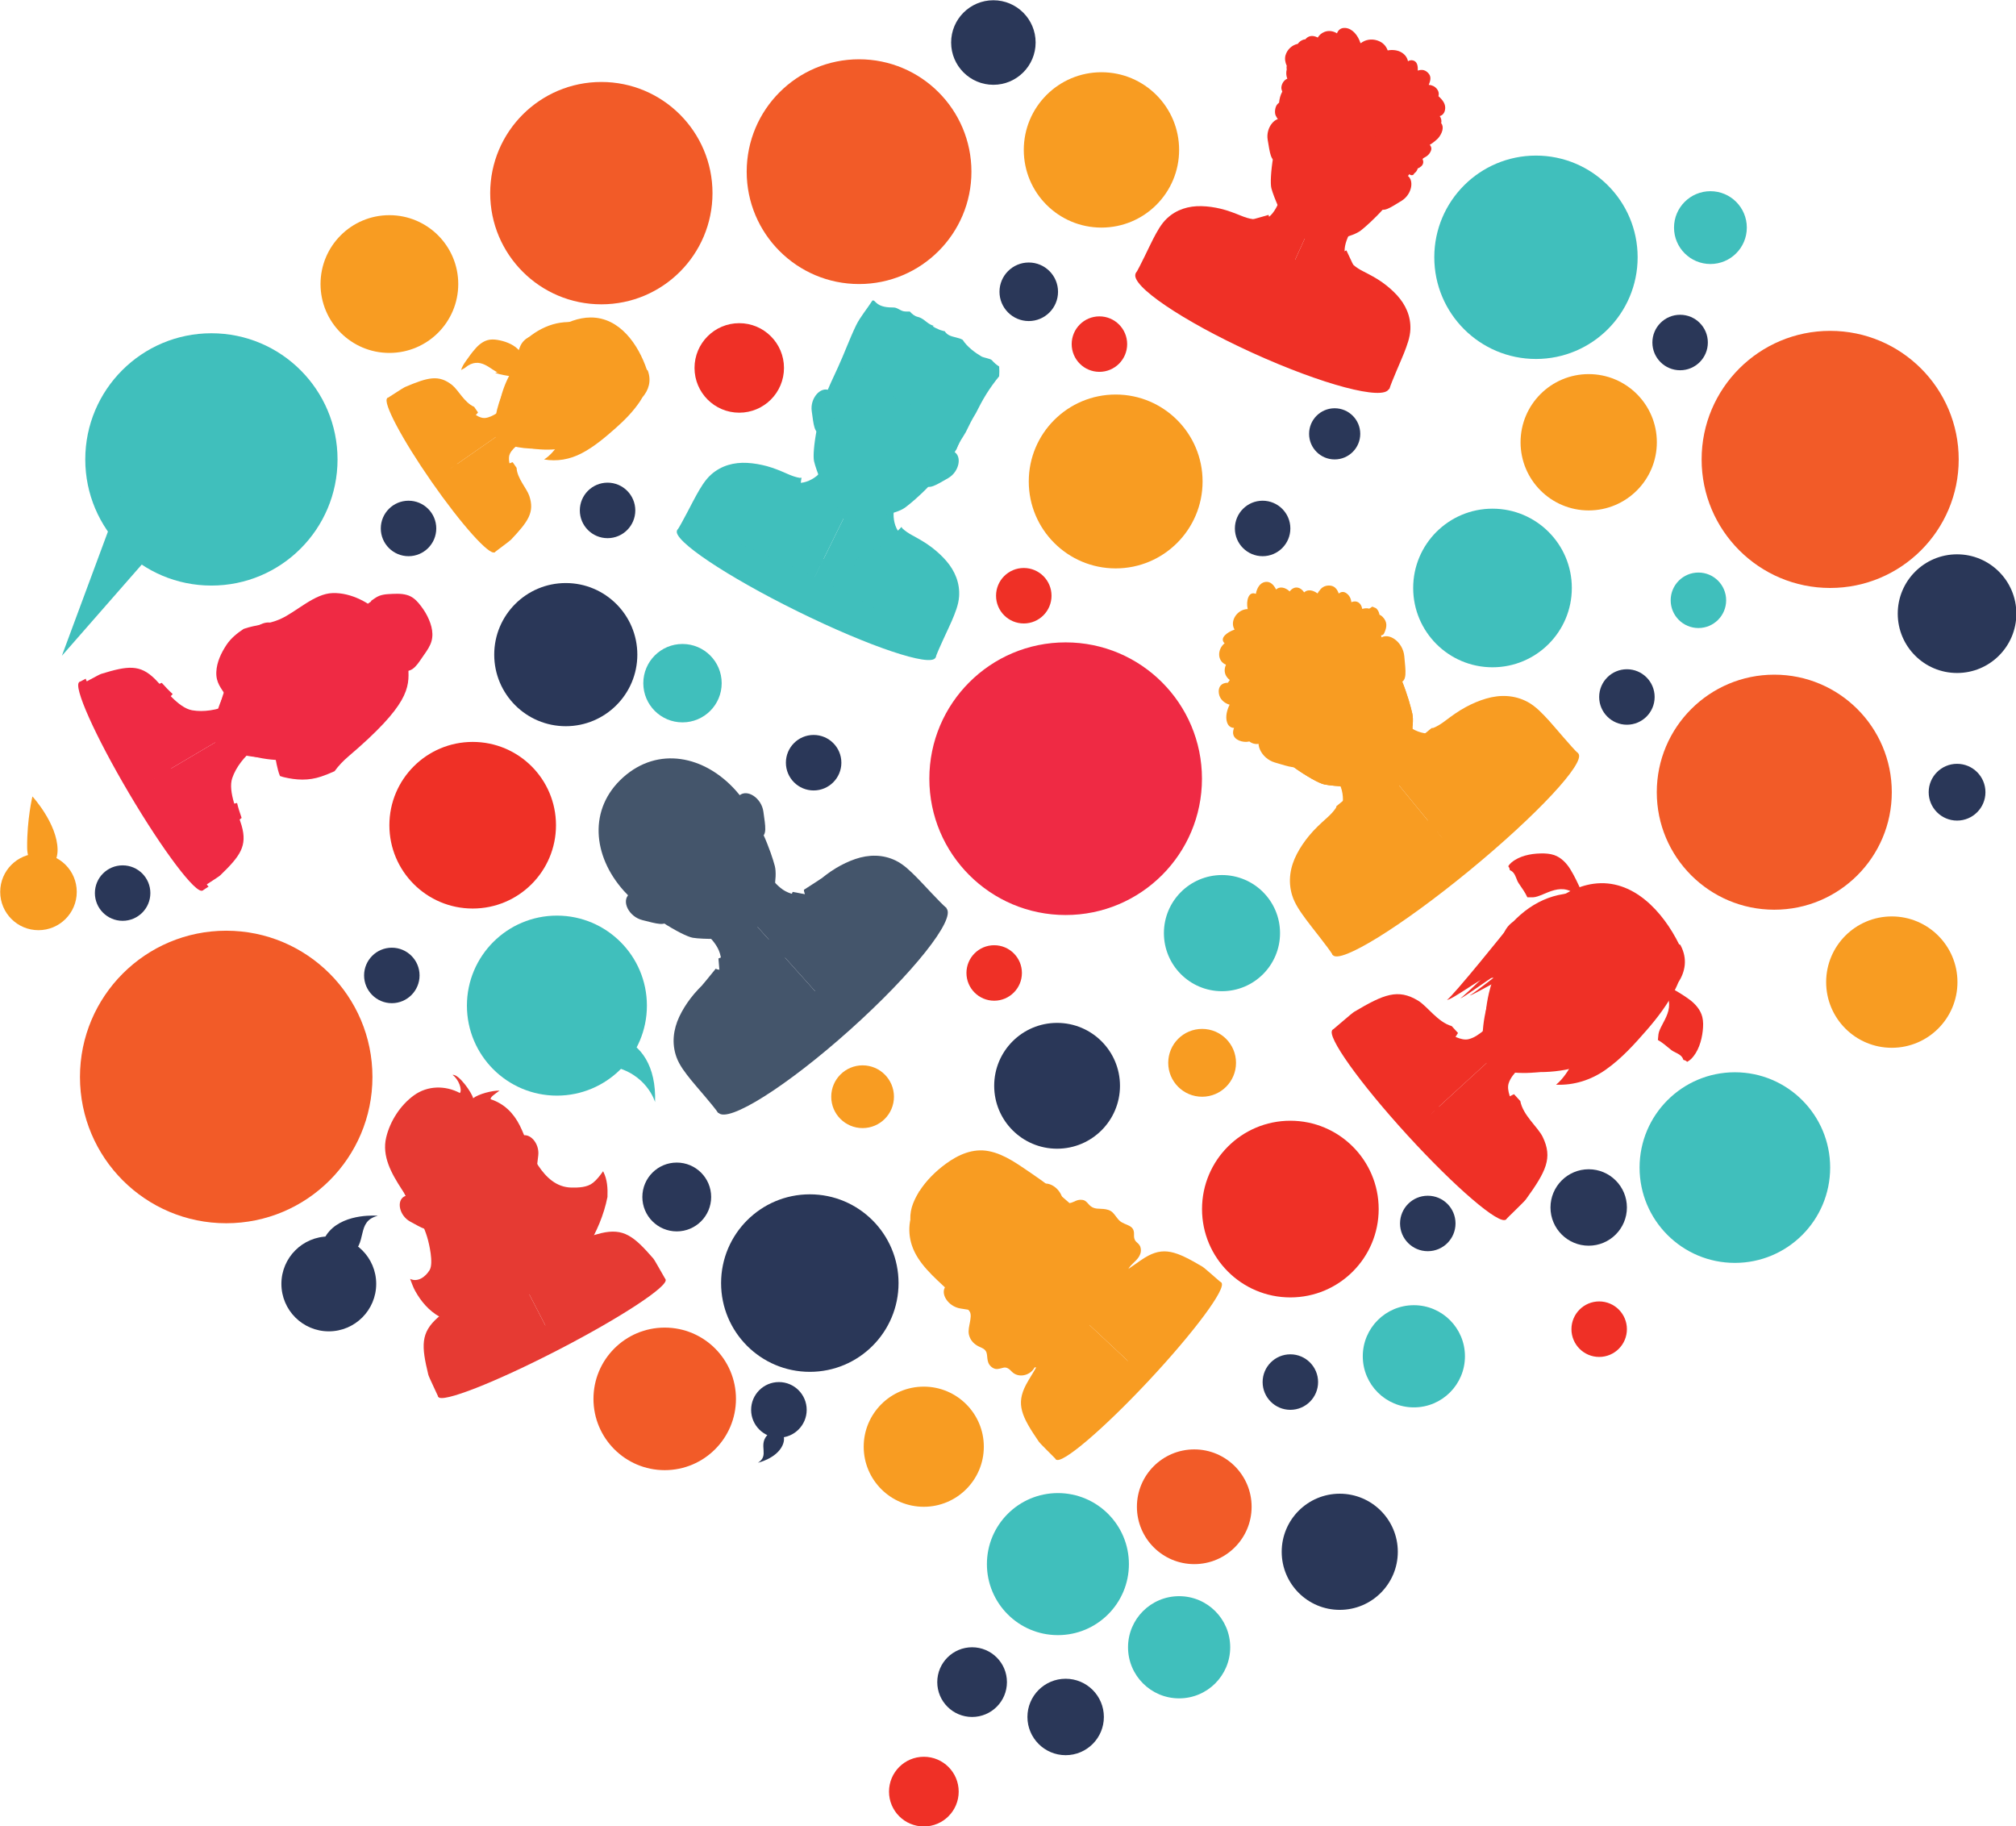 <?xml version="1.0" encoding="UTF-8"?><svg xmlns="http://www.w3.org/2000/svg" xmlns:xlink="http://www.w3.org/1999/xlink" height="309.1" preserveAspectRatio="xMidYMid meet" version="1.0" viewBox="41.9 58.0 341.3 309.1" width="341.3" zoomAndPan="magnify"><g><g id="change1_1"><path d="M 286.812 184.371 L 270.734 197.562 L 268.172 194.441 L 284.25 181.246 L 286.812 184.371" fill="#f89c22"/></g><g id="change1_2"><path d="M 267.477 188.941 C 267.949 189.52 268.391 190.121 268.715 190.801 C 269.27 191.957 269.465 193.676 268.977 195.008 C 268.586 195.602 268.086 196.117 267.523 196.625 C 266.504 197.535 265.531 198.426 264.66 199.48 C 263.91 200.395 263.238 201.367 262.691 202.414 C 261.598 204.512 261.219 206.801 261.918 209.09 C 262.355 210.52 263.293 211.805 264.164 212.996 C 265.012 214.156 267.82 217.598 268.566 218.828 L 288.328 202.609 L 273.234 184.215 L 267.477 188.941" fill="#f89c22"/></g><g id="change1_3"><path d="M 278.992 179.488 C 279.469 180.07 279.973 180.617 280.574 181.07 C 281.602 181.84 283.246 182.363 284.648 182.148 C 285.309 181.879 285.914 181.492 286.52 181.035 C 287.609 180.219 288.672 179.438 289.879 178.789 C 290.922 178.23 292.008 177.762 293.141 177.43 C 295.41 176.766 297.734 176.84 299.84 177.973 C 301.152 178.684 302.234 179.852 303.234 180.938 C 304.207 181.996 307.031 185.426 308.094 186.395 L 288.328 202.609 L 273.234 184.215 L 278.992 179.488" fill="#f89c22"/></g><g id="change1_4"><path d="M 268.809 191.086 C 270.906 191.48 273.227 191.789 274.07 191.82 C 276.961 191.938 280.141 189.305 280.5 186.547 C 280.59 185.852 281.039 183.352 281.023 181.062 L 268.809 191.086" fill="#f89c22"/></g><g id="change1_5"><path d="M 268.172 194.441 C 268.141 194.539 268.109 194.637 268.078 194.734 C 267.664 195.359 267.141 195.902 266.547 196.434 C 265.477 197.391 264.457 198.328 263.539 199.441 C 262.75 200.398 262.043 201.422 261.469 202.523 C 260.312 204.727 259.914 207.137 260.652 209.543 C 261.113 211.047 262.098 212.398 263.016 213.652 C 263.906 214.875 266.762 218.367 267.543 219.664 L 288.328 202.609 L 283.684 196.945 L 268.172 194.441" fill="#f89c22"/></g><g id="change1_6"><path d="M 304.102 179.941 C 303.047 178.797 301.914 177.566 300.531 176.82 C 298.316 175.629 295.875 175.547 293.488 176.25 C 292.297 176.598 291.152 177.09 290.059 177.68 C 288.789 178.359 287.672 179.18 286.523 180.043 C 285.887 180.523 285.254 180.93 284.559 181.211 C 284.457 181.227 284.355 181.238 284.25 181.246 L 283.684 196.945 L 288.328 202.609 L 309.113 185.559 C 307.992 184.535 305.125 181.055 304.102 179.941" fill="#f89c22"/></g><g id="change1_7"><path d="M 273.543 191.184 C 276.176 190.98 279.359 188.352 279.973 185.902 C 280.195 185.027 281.461 180.895 281 178.809 C 280.543 176.723 278.672 170.105 274.742 165.316 C 269.527 158.965 261.473 156.957 255.117 162.172 C 248.766 167.383 249.16 175.68 254.375 182.031 C 257.707 186.094 264.309 190.406 266.113 190.781 C 267.918 191.156 272.348 191.273 273.543 191.184" fill="#f89c22"/></g><g id="change1_8"><path d="M 273.543 191.184 C 276.176 190.98 279.359 188.352 279.973 185.902 C 280.195 185.027 281.461 180.895 281 178.809 C 280.543 176.723 278.672 170.105 274.742 165.316 C 269.527 158.965 261.473 156.957 255.117 162.172 C 248.766 167.383 249.16 175.68 254.375 182.031 C 257.707 186.094 264.309 190.406 266.113 190.781 C 267.918 191.156 272.348 191.273 273.543 191.184" fill="#f89c22"/></g><g id="change1_9"><path d="M 262.285 187.215 C 261.703 188.387 260.191 187.785 257.719 187.062 C 255.371 186.371 254.141 183.605 255.566 182.438 C 256.992 181.27 262.863 186.039 262.285 187.215" fill="#f89c22"/></g><g id="change1_10"><path d="M 278.898 173.578 C 280.164 173.238 279.871 171.641 279.641 169.074 C 279.422 166.637 276.949 164.891 275.527 166.059 C 274.102 167.227 277.637 173.918 278.898 173.578" fill="#f89c22"/></g><g id="change1_11"><path d="M 284.25 181.246 L 283.684 196.945 L 268.172 194.441 L 285.191 198.82 L 284.25 181.246" fill="#f89c22"/></g><g id="change1_12"><path d="M 309.113 185.559 C 310.375 187.094 302.094 195.977 290.613 205.398 C 279.137 214.816 268.805 221.203 267.543 219.664 C 266.281 218.129 274.566 209.246 286.043 199.824 C 297.523 190.406 307.852 184.02 309.113 185.559" fill="#f89c22"/></g><g id="change1_13"><path d="M 275.438 162.043 C 275.375 161.613 275.164 161.203 274.844 160.938 C 274.637 160.855 274.426 160.77 274.219 160.68 C 274.059 160.812 273.879 160.926 273.699 161.023 C 273.316 160.918 272.918 160.945 272.523 161.07 C 272.332 160.02 271.582 159.551 270.684 159.93 C 270.617 159.332 270.367 158.781 269.82 158.402 C 269.34 158.07 268.902 158.184 268.539 158.465 C 268.32 157.82 267.922 157.25 267.207 157.137 C 266.422 157.012 265.684 157.328 265.289 157.977 L 265.223 158.031 C 265.109 158.18 265.027 158.32 264.957 158.453 C 264.184 157.875 263.289 157.711 262.688 158.266 C 262.039 157.305 260.996 157.113 260.234 158.109 C 259.496 157.398 258.527 157.219 257.938 157.781 C 257.551 157.027 256.984 156.363 256.094 156.504 C 255.168 156.648 254.676 157.609 254.508 158.52 C 253.262 158 252.82 159.738 253.129 161.098 C 251.41 161.109 250.012 163.09 250.906 164.57 C 249.648 165.004 248.293 166.012 249.219 166.887 C 247.977 167.879 247.93 169.898 249.453 170.512 C 249.012 171.469 249.227 172.445 250.098 173.102 C 249.988 173.254 249.883 173.41 249.777 173.566 C 248.672 173.559 248.09 174.262 248.246 175.363 C 248.391 176.359 249.172 177.031 250.066 177.285 C 249.617 178.191 249.336 179.293 249.621 180.223 C 249.836 180.926 250.293 181.191 250.82 181.215 C 250.488 182.023 250.582 182.883 251.668 183.344 C 252.266 183.598 252.859 183.629 253.414 183.508 C 254.031 183.988 254.922 184.105 255.57 183.66 C 255.684 183.656 255.797 183.613 255.887 183.504 C 257.148 181.98 256.5 180.016 255.465 178.289 C 259.922 176.68 263.074 172.613 265.676 168.785 C 266.617 167.402 267.738 166.082 268.41 164.551 C 270.055 166.449 272.648 169.062 275.113 167.727 C 275.238 167.66 275.305 167.559 275.332 167.445 C 275.828 166.961 275.934 166.195 275.703 165.539 C 275.902 165.543 276.109 165.445 276.219 165.215 C 276.711 164.176 276.824 163.301 275.984 162.426 C 275.812 162.246 275.629 162.129 275.438 162.043" fill="#f89c22"/></g><g id="change2_1"><path d="M 166.387 216.812 C 168.918 216.508 171.879 213.836 172.371 211.449 C 172.547 210.598 173.598 206.555 173.066 204.559 C 172.535 202.566 170.453 196.262 166.465 191.805 C 161.168 185.887 153.309 184.285 147.395 189.582 C 141.48 194.883 142.211 202.867 147.504 208.781 C 150.891 212.562 157.441 216.445 159.199 216.734 C 160.953 217.02 165.23 216.949 166.387 216.812" fill="#44556b"/></g><g id="change2_2"><path d="M 155.074 213.703 C 154.562 214.855 153.078 214.344 150.664 213.746 C 148.367 213.176 147.07 210.559 148.395 209.371 C 149.719 208.188 155.582 212.547 155.074 213.703" fill="#44556b"/></g><g id="change2_3"><path d="M 170.617 199.785 C 171.82 199.402 171.473 197.871 171.141 195.406 C 170.832 193.062 168.371 191.48 167.047 192.668 C 165.723 193.855 169.41 200.164 170.617 199.785" fill="#44556b"/></g><g id="change2_4"><path d="M 162.133 216.734 C 162.621 217.273 163.07 217.836 163.406 218.477 C 163.992 219.566 164.25 221.219 163.836 222.527 C 163.48 223.117 163.023 223.637 162.5 224.148 C 161.555 225.066 160.656 225.969 159.859 227.023 C 159.172 227.934 158.566 228.902 158.082 229.934 C 157.109 232.004 156.84 234.23 157.609 236.406 C 158.094 237.77 159.051 238.973 159.941 240.086 C 160.809 241.172 163.664 244.371 164.434 245.527 L 182.828 229.055 L 167.496 211.938 L 162.133 216.734" fill="#44556b"/></g><g id="change2_5"><path d="M 172.855 207.137 C 173.336 207.676 173.848 208.184 174.445 208.594 C 175.469 209.289 177.078 209.73 178.426 209.465 C 179.051 209.176 179.617 208.777 180.18 208.312 C 181.203 207.477 182.195 206.68 183.332 206.004 C 184.312 205.422 185.34 204.926 186.422 204.555 C 188.582 203.816 190.824 203.797 192.906 204.801 C 194.207 205.434 195.293 206.516 196.305 207.523 C 197.289 208.504 200.156 211.691 201.223 212.582 L 182.828 229.055 L 167.496 211.938 L 172.855 207.137" fill="#44556b"/></g><g id="change2_6"><path d="M 163.035 222.012 C 163.012 222.109 162.984 222.207 162.957 222.301 C 162.582 222.922 162.102 223.469 161.551 224.004 C 160.559 224.977 159.609 225.918 158.773 227.031 C 158.051 227.988 157.414 229.004 156.902 230.09 C 155.883 232.27 155.598 234.609 156.41 236.898 C 156.918 238.328 157.922 239.594 158.859 240.77 C 159.773 241.906 162.672 245.16 163.48 246.383 L 182.828 229.055 L 182.109 228.254 L 163.035 222.012" fill="#44556b"/></g><g id="change2_7"><path d="M 197.102 206.523 C 196.039 205.461 194.895 204.32 193.527 203.66 C 191.34 202.602 188.98 202.629 186.707 203.402 C 185.57 203.789 184.488 204.312 183.457 204.926 C 182.262 205.637 181.219 206.477 180.145 207.355 C 179.551 207.844 178.953 208.262 178.297 208.566 C 178.199 208.582 178.102 208.598 178 208.609 L 182.109 228.254 L 182.828 229.055 L 202.172 211.73 C 201.051 210.797 198.137 207.555 197.102 206.523" fill="#44556b"/></g><g id="change2_8"><path d="M 202.137 211.766 C 203.758 213.578 196.434 222.789 185.77 232.34 C 175.105 241.891 165.141 248.16 163.52 246.348 C 161.895 244.535 169.227 235.324 179.891 225.773 C 190.551 216.227 200.512 209.953 202.137 211.766" fill="#44556b"/></g><g id="change2_9"><path d="M 163.754 222.996 L 171.078 225.645 L 170.238 218.102 L 163.531 220.234" fill="#44556b"/></g><g id="change2_10"><path d="M 163.754 222.996 C 164.383 223.172 165.004 223.363 165.625 223.551 C 166.25 223.73 166.863 223.945 167.48 224.141 C 168.719 224.535 169.949 224.949 171.172 225.379 L 170.801 225.676 C 170.508 223.16 170.227 220.648 169.961 218.133 L 170.32 218.363 C 169.199 218.707 168.07 219.031 166.938 219.344 C 166.371 219.5 165.809 219.664 165.238 219.809 C 164.672 219.949 164.105 220.105 163.531 220.234 C 164.074 220.012 164.625 219.809 165.172 219.598 C 165.723 219.383 166.273 219.191 166.828 218.988 C 167.93 218.594 169.039 218.207 170.152 217.836 L 170.473 217.73 L 170.512 218.07 C 170.809 220.582 171.09 223.098 171.359 225.613 L 171.406 226.066 L 170.984 225.906 C 169.766 225.453 168.555 224.984 167.352 224.5 C 166.75 224.258 166.141 224.027 165.547 223.77 C 164.949 223.516 164.348 223.27 163.754 222.996" fill="#44556b"/></g><g id="change2_11"><path d="M 178.836 209.492 L 180.66 217.066 L 173.258 215.398 L 176.109 208.969" fill="#44556b"/></g><g id="change2_12"><path d="M 178.836 209.492 C 179.039 210.109 179.215 210.734 179.402 211.355 C 179.594 211.98 179.758 212.609 179.934 213.234 C 180.285 214.484 180.617 215.738 180.934 217 L 181.043 217.438 L 180.598 217.34 C 178.125 216.797 175.66 216.238 173.191 215.668 L 172.859 215.594 L 173 215.285 C 173.492 214.219 173.996 213.16 174.516 212.105 C 174.773 211.582 175.023 211.051 175.297 210.531 C 175.566 210.008 175.828 209.48 176.109 208.969 C 175.918 209.523 175.707 210.07 175.5 210.617 C 175.297 211.172 175.07 211.715 174.852 212.258 C 174.418 213.348 173.973 214.434 173.508 215.512 L 173.316 215.129 C 175.785 215.668 178.254 216.223 180.723 216.789 L 180.387 217.129 C 180.094 215.863 179.816 214.598 179.562 213.324 C 179.434 212.688 179.289 212.055 179.176 211.414 C 179.062 210.773 178.938 210.137 178.836 209.492" fill="#44556b"/></g><g id="change2_13"><path d="M 183.984 228.602 C 183.988 228.297 183.984 227.902 184.008 227.492 L 163.039 222.008 L 160.844 224.703 L 166.402 229.223 L 169.172 227.609 L 173.215 230.496 L 183.984 228.883 C 183.984 228.785 183.984 228.691 183.984 228.602" fill="#44556b"/></g><g id="change2_14"><path d="M 177.996 208.613 L 180.914 206.73 L 184.797 212.746 L 182.891 215.328 L 185.316 219.66 L 184.672 233.32 L 177.996 208.613" fill="#44556b"/></g><g id="change2_15"><path d="M 174.98 217.188 C 174.215 216.336 172.906 216.266 172.055 217.027 C 171.203 217.789 171.129 219.098 171.895 219.949 C 172.656 220.801 173.965 220.871 174.816 220.109 C 175.668 219.348 175.742 218.039 174.98 217.188" fill="#44556b"/></g><g id="change2_16"><path d="M 172.094 218.355 C 171.242 219.113 166.633 218.105 169.891 221.742 C 173.152 225.379 172.652 220.688 173.5 219.926 C 174.355 219.16 172.945 217.59 172.094 218.355" fill="#44556b"/></g><g id="change2_17"><path d="M 173.371 217.207 C 174.223 216.445 173.727 211.754 176.98 215.391 C 180.242 219.027 175.629 218.02 174.777 218.781 C 173.926 219.543 172.52 217.973 173.371 217.207" fill="#44556b"/></g><g id="change2_18"><path d="M 170.238 218.102 L 171.828 218.289" fill="#44556b"/></g><g id="change2_19"><path d="M 170.238 218.102 L 171.828 218.289" fill="#44556b"/></g><g id="change2_20"><path d="M 173.211 215.438 L 173.223 217.039" fill="#44556b"/></g><g id="change2_21"><path d="M 173.211 215.438 L 173.223 217.039" fill="#44556b"/></g><g id="change3_1"><path d="M 181.871 136.223 C 181.574 136.832 181.242 137.422 180.805 137.941 C 180.055 138.832 178.711 139.637 177.426 139.734 C 176.789 139.637 176.176 139.418 175.547 139.141 C 174.414 138.641 173.312 138.172 172.117 137.852 C 171.082 137.57 170.027 137.383 168.957 137.32 C 166.812 137.203 164.781 137.746 163.156 139.184 C 162.137 140.082 161.426 141.336 160.77 142.504 C 160.129 143.641 158.344 147.246 157.602 148.324 L 178.402 158.566 L 187.934 139.207 L 181.871 136.223" fill="#40bfbc"/></g><g id="change3_2"><path d="M 193.992 142.191 C 193.691 142.801 193.43 143.422 193.281 144.09 C 193.035 145.223 193.215 146.781 193.922 147.855 C 194.391 148.301 194.938 148.656 195.539 148.984 C 196.625 149.578 197.668 150.164 198.652 150.918 C 199.504 151.566 200.301 152.289 200.996 153.102 C 202.398 154.727 203.207 156.672 203.059 158.836 C 202.969 160.188 202.406 161.516 201.883 162.75 C 201.371 163.949 199.605 167.566 199.199 168.809 L 178.402 158.566 L 187.934 139.207 L 193.992 142.191" fill="#40bfbc"/></g><g id="change3_3"><path d="M 180.41 138.266 C 180.875 140.145 181.488 142.176 181.777 142.883 C 182.766 145.316 186.133 146.953 188.543 146.219 C 189.152 146.027 191.305 145.656 193.188 144.789 L 180.41 138.266" fill="#40bfbc"/></g><g id="change3_4"><path d="M 177.594 138.855 C 177.5 138.871 177.406 138.883 177.312 138.891 C 176.645 138.781 176 138.555 175.336 138.266 C 174.145 137.738 172.988 137.246 171.73 136.902 C 170.641 136.613 169.531 136.414 168.406 136.352 C 166.152 136.227 164.016 136.801 162.305 138.312 C 161.238 139.254 160.488 140.57 159.797 141.801 C 159.121 142.992 157.305 146.664 156.527 147.793 L 178.402 158.566 C 178.402 158.566 180.168 154.98 181.336 152.605 C 175.566 149.766 177.594 138.855 177.594 138.855" fill="#40bfbc"/></g><g id="change3_5"><path d="M 203.035 163.094 C 203.586 161.793 204.172 160.398 204.27 158.977 C 204.426 156.699 203.574 154.652 202.105 152.945 C 201.367 152.094 200.531 151.332 199.637 150.648 C 198.602 149.855 197.504 149.242 196.359 148.617 C 195.727 148.273 195.152 147.898 194.66 147.43 L 194.516 147.191 C 194.516 147.191 187.199 155.492 181.336 152.605 C 179.898 155.527 178.402 158.566 178.402 158.566 L 200.273 169.336 C 200.695 168.027 202.496 164.355 203.035 163.094" fill="#40bfbc"/></g><g id="change3_6"><path d="M 182.168 142.355 C 183.32 144.457 186.684 146.102 188.934 145.691 C 189.742 145.543 193.629 145.039 195.18 143.879 C 196.73 142.719 201.492 138.691 203.973 133.652 C 207.266 126.969 205.906 119.562 199.219 116.27 C 192.531 112.977 185.832 116.414 182.539 123.098 C 180.434 127.375 179.344 134.441 179.715 136.07 C 180.082 137.703 181.645 141.402 182.168 142.355" fill="#40bfbc"/></g><g id="change3_7"><path d="M 180.906 131.414 C 179.723 131.379 179.648 129.902 179.324 127.594 C 179.012 125.395 180.836 123.344 182.336 124.078 C 183.832 124.816 182.094 131.457 180.906 131.414" fill="#40bfbc"/></g><g id="change3_8"><path d="M 198.395 140.027 C 199.148 140.941 200.359 140.102 202.391 138.949 C 204.324 137.855 204.836 135.16 203.34 134.422 C 201.84 133.684 197.641 139.109 198.395 140.027" fill="#40bfbc"/></g><g id="change3_9"><path d="M 209.832 118.984 C 209.566 118.684 208.473 118.57 208.059 118.336 C 207.035 117.738 205.625 116.715 204.879 115.523 C 204.258 115.145 203.309 115.098 202.609 114.758 C 202.285 114.602 202.023 114.348 201.82 114.051 C 201.758 114.062 201.617 114.031 201.387 113.953 C 201.004 113.902 199.094 113.004 200.129 113.176 C 198.93 112.98 198.453 111.922 197.281 111.641 C 196.727 111.508 196.305 111.148 195.934 110.734 C 195.582 110.73 195.227 110.754 194.883 110.688 C 194.289 110.574 193.797 110.043 193.176 110.047 C 192.176 110.051 190.969 109.965 190.203 109.215 C 189.875 108.898 189.906 108.848 189.602 108.859 C 188.695 110.285 187.52 111.648 186.824 113.086 C 185.695 115.434 184.82 117.891 183.727 120.254 C 182.906 122.023 182.086 123.73 181.418 125.555 C 181.488 125.734 181.562 125.91 181.645 126.086 C 181.504 126.422 181.355 126.754 181.219 127.09 C 180.883 127.922 180.578 128.77 180.277 129.617 L 182.016 130.473 C 182.238 130.043 182.5 129.633 182.754 129.223 C 183.387 128.207 184.055 127.215 184.633 126.172 C 185.074 125.375 185.539 124.477 185.594 123.555 C 185.602 123.461 185.59 123.32 185.559 123.164 C 185.801 122.492 186.16 121.863 186.672 121.316 C 187.562 120.367 188.898 119.766 189.973 120.426 C 191.266 120.5 191.555 122.297 191.875 123.277 C 192.133 124.078 192.652 124.73 193.285 125.266 C 193.648 126.098 194.391 126.57 195.316 126.629 C 195.488 126.641 195.77 126.605 196.043 126.527 C 196.754 126.637 197.469 126.617 198.156 126.371 C 199.129 126.027 200.727 125.16 201.574 126.141 C 202.758 126.59 203.094 128.016 202.883 129.301 C 202.762 130.039 202.48 130.707 202.098 131.309 C 201.957 131.379 201.84 131.453 201.766 131.52 C 201.07 132.125 200.641 133.039 200.281 133.875 C 199.805 134.973 199.426 136.105 199.008 137.227 C 198.84 137.676 198.668 138.133 198.465 138.574 L 200.203 139.43 C 200.691 138.676 201.18 137.914 201.633 137.145 C 201.75 136.941 201.863 136.738 201.977 136.535 C 202.23 136.344 202.488 136.16 202.75 135.984 C 202.965 135.27 203.395 134.656 203.836 134.023 C 204.066 133.285 204.531 132.559 204.934 131.926 C 205.098 131.668 205.258 131.402 205.41 131.137 C 205.926 130.055 206.465 128.965 207.102 127.953 C 207.664 126.844 208.234 125.734 208.898 124.68 C 209.559 123.625 210.277 122.637 211.051 121.691 C 211.094 121.141 211.098 120.586 211.055 120.035 C 210.574 119.727 210.211 119.426 209.832 118.984" fill="#40bfbc"/></g><g id="change3_10"><path d="M 200.266 169.332 C 199.469 170.949 189.031 167.441 176.949 161.492 C 164.871 155.543 155.723 149.406 156.52 147.789 C 157.316 146.172 167.754 149.684 179.836 155.633 C 191.914 161.578 201.062 167.715 200.266 169.332" fill="#40bfbc"/></g><g id="change3_11"><path d="M 177.465 139.73 C 177.465 139.73 175.848 149.902 181.336 152.605 L 180.773 153.75 C 180.773 153.75 174.473 150.34 177.465 139.73" fill="#40bfbc"/></g><g id="change3_12"><path d="M 193.902 147.824 C 193.902 147.824 186.828 155.309 181.336 152.605 L 180.773 153.75 C 180.773 153.75 187.312 156.664 193.902 147.824" fill="#40bfbc"/></g><g id="change4_1"><path d="M 258.34 92.375 C 258.07 92.977 257.766 93.555 257.359 94.07 C 256.66 94.953 255.379 95.77 254.141 95.906 C 253.52 95.824 252.922 95.633 252.305 95.387 C 251.195 94.938 250.117 94.512 248.949 94.234 C 247.938 93.996 246.91 93.844 245.875 93.816 C 243.801 93.762 241.848 94.352 240.316 95.785 C 239.359 96.684 238.707 97.918 238.105 99.066 C 237.516 100.188 235.895 103.73 235.211 104.789 L 255.633 114.098 L 264.293 95.086 L 258.34 92.375" fill="#ef3026"/></g><g id="change4_2"><path d="M 270.242 97.801 C 269.969 98.395 269.734 99.008 269.609 99.656 C 269.398 100.762 269.625 102.262 270.336 103.285 C 270.805 103.699 271.34 104.027 271.934 104.328 C 273.004 104.871 274.027 105.406 275.004 106.105 C 275.848 106.711 276.637 107.387 277.336 108.148 C 278.738 109.684 279.578 111.539 279.5 113.641 C 279.449 114.949 278.945 116.25 278.473 117.461 C 278.016 118.637 276.406 122.188 276.055 123.398 L 255.633 114.098 L 264.293 95.086 L 270.242 97.801" fill="#ef3026"/></g><g id="change4_3"><path d="M 254.277 95.051 L 254.008 95.09 C 253.355 95.008 252.723 94.805 252.078 94.543 C 250.906 94.07 249.773 93.625 248.547 93.332 C 247.484 93.078 246.406 92.922 245.316 92.895 C 243.133 92.836 241.078 93.453 239.469 94.965 C 238.461 95.906 237.777 97.203 237.141 98.414 C 236.527 99.59 234.875 103.191 234.156 104.312 L 255.633 114.098 L 260 104.508 L 254.277 95.051" fill="#ef3026"/></g><g id="change4_4"><path d="M 279.598 117.758 C 280.094 116.484 280.621 115.117 280.672 113.738 C 280.758 111.531 279.875 109.578 278.402 107.969 C 277.664 107.164 276.836 106.453 275.949 105.816 C 274.922 105.082 273.84 104.52 272.719 103.945 C 272.098 103.633 271.531 103.285 271.039 102.852 L 270.891 102.617 L 260.234 103.992 L 255.633 114.098 L 277.105 123.879 C 277.48 122.605 279.113 118.992 279.598 117.758" fill="#ef3026"/></g><g id="change4_5"><path d="M 277.027 123.844 C 276.109 125.855 265.77 123.113 253.93 117.723 C 242.094 112.328 233.238 106.324 234.156 104.312 C 235.074 102.297 245.414 105.039 257.25 110.434 C 269.09 115.824 277.941 121.832 277.027 123.844" fill="#ef3026"/></g><g id="change4_6"><path d="M 259.695 95.883 C 260.875 97.879 264.176 99.371 266.34 98.91 C 267.117 98.742 270.867 98.145 272.332 96.977 C 273.801 95.809 278.289 91.773 280.543 86.828 C 283.535 80.262 282.004 73.137 275.438 70.145 C 268.871 67.152 262.488 70.672 259.496 77.238 C 257.586 81.438 256.738 88.305 257.141 89.871 C 257.543 91.438 259.164 94.973 259.695 95.883" fill="#ef3026"/></g><g id="change4_7"><path d="M 258.16 85.332 C 257.012 85.328 256.898 83.906 256.516 81.676 C 256.152 79.559 257.859 77.52 259.328 78.191 C 260.801 78.863 259.309 85.336 258.16 85.332" fill="#ef3026"/></g><g id="change4_8"><path d="M 275.328 93.156 C 276.086 94.02 277.234 93.172 279.168 91.996 C 281.004 90.883 281.422 88.258 279.949 87.59 C 278.48 86.918 274.574 92.289 275.328 93.156" fill="#ef3026"/></g><g id="change4_9"><path d="M 285.887 78.855 C 285.973 78.492 285.906 78.078 285.719 77.77 L 285.645 77.68 L 285.652 77.645 C 286.066 77.543 286.414 77.188 286.527 76.645 C 286.742 75.629 286.117 74.91 285.422 74.277 C 285.695 73.359 284.879 72.406 283.777 72.371 C 284.051 71.746 284.23 71.051 283.82 70.52 C 283.277 69.812 282.605 69.707 281.93 69.953 C 281.953 69.215 281.855 68.41 281.121 68.23 C 280.777 68.145 280.504 68.215 280.266 68.367 C 280.145 67.789 279.824 67.277 279.199 66.891 C 278.562 66.488 277.652 66.375 276.832 66.535 C 276.551 65.773 276.023 65.156 275.055 64.844 C 274.066 64.527 273.012 64.719 272.289 65.305 L 272.211 65.266 C 271.801 64 270.871 62.828 269.664 62.73 C 268.91 62.672 268.457 63.07 268.242 63.641 C 267.625 63.254 266.859 63.113 266.121 63.402 C 265.609 63.605 265.234 63.949 264.992 64.355 C 264.059 63.871 263.344 64.094 262.891 64.656 C 262.762 64.664 262.633 64.688 262.5 64.734 C 262.102 64.887 261.809 65.129 261.613 65.422 C 260.68 65.602 259.816 66.348 259.527 67.375 C 259.375 67.926 259.473 68.562 259.738 69.129 C 259.695 69.352 259.695 69.559 259.738 69.746 C 259.605 70.258 259.637 70.836 259.836 71.328 L 259.668 71.398 C 259.184 71.68 258.875 72.242 258.832 72.777 C 258.809 73.02 258.891 73.27 258.984 73.512 C 258.66 74.09 258.504 74.727 258.441 75.383 C 258.348 75.453 258.262 75.527 258.152 75.645 C 257.766 76.051 257.629 77.066 257.875 77.566 C 258.012 77.852 258.137 78.066 258.359 78.297 C 258.91 78.852 258.23 79.523 258.105 80.031 C 257.895 80.887 258.047 81.602 258.32 82.426 L 258.328 82.438 L 258.316 82.477 C 258.281 82.574 258.309 82.68 258.41 82.727 C 258.848 82.934 259.309 83.152 259.801 83.18 C 259.898 83.184 259.977 83.148 260.02 83.062 C 260.801 81.492 261.055 79.781 261.398 78.086 C 261.793 76.125 262.605 74.531 264.262 73.406 C 266.715 77.84 271.875 80.66 276.914 79.77 C 275.707 81.195 273.383 81.746 271.602 81.984 C 271.918 82.156 272.559 82.516 273.93 82.496 C 275.488 82.477 277.551 82.02 278.625 81.008 C 278.289 82.555 277.277 83.859 276.355 85.133 C 276.648 85.035 279.188 83.113 279.918 82.164 C 279.793 82.715 279.789 83.266 279.754 83.824 C 279.711 84.566 279.402 85.277 279.125 85.957 C 278.828 86.676 278.457 87.359 278.039 88.012 C 277.652 88.621 277.117 89.125 276.742 89.73 L 276.812 90.035 C 277.102 90.23 277.27 90.422 277.414 90.738 C 277.508 90.949 277.777 90.957 277.887 90.758 C 278.016 90.52 279.5 88.82 280.504 87.473 C 280.734 87.754 281.238 87.703 281.312 87.359 C 281.582 87.188 281.816 86.875 281.922 86.5 C 282.098 86.457 282.234 86.375 282.34 86.27 C 282.801 86.004 282.992 85.457 282.738 84.953 L 282.809 84.832 L 282.887 84.754 C 283.438 84.492 283.914 84.141 284.152 83.512 C 284.312 83.102 284.184 82.773 283.949 82.504 C 284.527 82.207 285.262 81.523 285.371 81.395 C 286.062 80.598 286.422 79.484 285.887 78.855" fill="#ef3026"/></g><g id="change4_10"><path d="M 257.047 118.297 L 261.457 106.996 L 264.875 103.656 L 261.156 101.965 L 257.445 100.273 L 257.164 105.043 L 251.531 115.785" fill="#ef3026"/></g><g id="change4_11"><path d="M 254.277 95.051 L 254.75 102.113 L 258.555 100.777 L 256.66 94.375" fill="#ef3026"/></g><g id="change4_12"><path d="M 270.891 102.617 L 265.254 106.898 L 263.762 103.148 L 269.84 100.379" fill="#ef3026"/></g><g id="change5_1"><path d="M 142.297 258.203 C 141.301 259.004 139.855 259.031 138.641 259.016 C 136.09 258.973 134.336 257.27 133 255.266 C 131.621 253.195 131.004 250.727 129.902 248.52 C 128.84 246.395 127.23 244.801 124.973 244.07 C 124.844 243.719 125.727 243.152 126.473 242.605 C 125.242 242.578 122.965 243.152 122 243.895 C 121.824 243.008 119.551 239.738 118.508 239.941 C 119.547 240.668 120.195 242.469 119.758 243.012 C 117.293 241.703 114.293 241.73 111.988 243.398 C 109.68 245.066 107.941 247.758 107.281 250.523 C 106.516 253.719 108.195 256.652 109.871 259.242 C 111.613 261.941 113.559 264.801 114.371 267.945 C 114.469 268.328 115.359 271.789 114.625 272.996 C 113.949 274.102 112.652 275.098 111.328 274.473 C 111.598 275.164 111.84 275.879 112.168 276.477 C 113.164 278.285 114.527 279.887 116.336 280.891 C 117.852 281.367 119.539 281.445 121.031 281.273 C 124.086 280.934 126.781 279.426 129.492 278.102 C 131.828 276.961 134.191 275.863 136.348 274.402 C 138.414 273.008 140.004 271.262 141.305 269.148 C 142.871 266.59 144.148 263.637 144.742 260.602 C 144.797 259.141 144.719 257.672 144.051 256.352 L 144.004 256.25 C 143.492 256.957 142.973 257.664 142.297 258.203" fill="#e63a33"/></g><g id="change5_2"><path d="M 154.574 274.566 C 155.148 275.676 147 281.023 136.375 286.508 C 125.75 291.996 116.672 295.551 116.102 294.441 C 115.527 293.332 123.676 287.984 134.301 282.496 C 144.926 277.008 154.004 273.457 154.574 274.566" fill="#e63a33"/></g><g id="change5_3"><path d="M 122.793 269.309 C 123.52 271.473 123.73 273.605 123.273 275.484 C 122.707 277.785 119.266 279.945 117.715 281.316 C 115.035 283.688 115.168 285.715 116.242 290.152 C 116.336 290.531 117.641 293.199 117.785 293.57 L 135.336 284.504 L 126.5 267.395 L 122.793 269.309" fill="#e63a33"/></g><g id="change5_4"><path d="M 130.207 265.477 C 131.555 267.32 133.172 268.73 134.969 269.441 C 137.172 270.316 140.926 268.758 142.941 268.285 C 146.422 267.473 147.996 268.758 150.996 272.199 C 151.254 272.496 152.672 275.102 152.891 275.434 L 135.336 284.504 L 126.5 267.395 L 130.207 265.477" fill="#e63a33"/></g><g id="change5_5"><path d="M 118.031 279.398 C 117.266 280.004 116.547 280.555 116.023 281.016 C 113.086 283.605 113.234 285.828 114.41 290.691 C 114.512 291.109 115.941 294.031 116.102 294.441 L 135.336 284.504 L 134.676 283.219 C 134.676 283.219 129.52 285.641 126.02 284.406 C 122.516 283.172 118.031 279.398 118.031 279.398" fill="#e63a33"/></g><g id="change5_6"><path d="M 152.5 271.02 C 149.211 267.242 147.484 265.84 143.672 266.73 C 142.992 266.891 142.129 267.164 141.195 267.438 C 141.195 267.438 141.891 271.93 141.199 276.133 C 140.504 280.332 134.676 283.219 134.676 283.219 L 135.336 284.504 L 154.574 274.566 C 154.336 274.203 152.781 271.344 152.5 271.02" fill="#e63a33"/></g><g id="change5_7"><path d="M 129.016 252.754 C 125.969 246.855 119.938 243.91 115.543 246.184 C 111.148 248.449 110.059 255.074 113.105 260.973 C 118.113 270.664 127.391 272.727 128.863 271.969 C 130.336 271.207 134.023 262.449 129.016 252.754" fill="#e63a33"/></g><g id="change5_8"><path d="M 115.164 265.73 C 114.465 266.609 113.301 265.836 111.355 264.781 C 109.5 263.777 108.965 261.23 110.371 260.504 C 111.777 259.773 115.863 264.844 115.164 265.73" fill="#e63a33"/></g><g id="change5_9"><path d="M 131.59 257.242 C 132.715 257.184 132.758 255.785 133.023 253.586 C 133.277 251.492 131.512 249.586 130.105 250.309 C 128.695 251.039 130.469 257.301 131.59 257.242" fill="#e63a33"/></g><g id="change5_10"><path d="M 130.105 250.758 C 127.059 244.855 120.25 242.316 114.902 245.078 C 109.555 247.844 107.688 254.863 110.734 260.762 C 115.742 270.457 126.43 271.789 128.223 270.863 C 130.016 269.938 135.113 260.453 130.105 250.758" fill="#e63a33"/></g><g id="change5_11"><path d="M 119.07 280.16 C 120.355 280.395 121.633 280.66 122.918 280.883 L 124.84 281.227 L 126.762 281.562 L 128.688 281.867 C 129.008 281.922 129.328 281.957 129.648 282.008 C 129.973 282.051 130.293 282.094 130.609 282.129 C 131.254 282.207 131.895 282.27 132.535 282.324 L 133.492 282.375 L 134.438 282.367 L 134.129 282.523 C 134.543 282.004 134.965 281.457 135.359 280.91 C 135.762 280.359 136.148 279.801 136.523 279.23 C 136.906 278.672 137.273 278.098 137.629 277.516 C 137.984 276.941 138.316 276.348 138.656 275.754 C 138.824 275.457 138.973 275.152 139.133 274.852 C 139.293 274.555 139.441 274.246 139.586 273.938 C 139.727 273.629 139.891 273.328 140.016 273.016 L 140.406 272.07 C 140.535 271.754 140.641 271.434 140.758 271.113 C 140.887 270.797 140.98 270.469 141.066 270.141 C 141.148 269.809 141.273 269.48 141.32 269.148 L 141.527 268.137 L 141.453 269.168 C 141.434 269.516 141.348 269.852 141.293 270.191 C 141.238 270.531 141.172 270.875 141.078 271.211 C 140.988 271.543 140.914 271.883 140.812 272.211 L 140.48 273.195 C 140.375 273.527 140.234 273.848 140.109 274.168 C 139.984 274.496 139.848 274.812 139.699 275.129 C 139.551 275.441 139.414 275.758 139.258 276.066 L 138.789 276.996 C 138.625 277.305 138.453 277.602 138.285 277.902 C 137.941 278.508 137.586 279.102 137.211 279.684 C 136.836 280.266 136.445 280.84 136.043 281.402 C 135.641 281.969 135.238 282.523 134.785 283.07 L 134.656 283.223 L 134.477 283.227 L 133.465 283.219 L 132.469 283.156 L 131.484 283.059 C 131.156 283.023 130.832 282.969 130.504 282.922 C 130.18 282.879 129.855 282.824 129.535 282.77 C 129.211 282.715 128.883 282.664 128.562 282.602 C 127.918 282.48 127.277 282.348 126.641 282.207 C 125.359 281.934 124.09 281.617 122.828 281.277 C 121.57 280.922 120.309 280.578 119.07 280.16" fill="#e63a33"/></g><g id="change5_12"><path d="M 124.949 271.066 C 124.949 271.066 124.996 271.254 125.082 271.57 C 125.16 271.895 125.266 272.352 125.359 272.906 C 125.457 273.469 125.547 274.121 125.57 274.836 C 125.578 275.191 125.57 275.566 125.516 275.941 C 125.465 276.324 125.371 276.711 125.152 277.074 C 125.043 277.227 124.949 277.383 124.832 277.535 C 124.711 277.684 124.598 277.84 124.465 277.973 C 124.211 278.246 123.941 278.492 123.668 278.711 C 123.121 279.148 122.562 279.492 122.07 279.754 C 121.082 280.27 120.371 280.488 120.371 280.488 C 120.371 280.488 121.066 280.227 122.008 279.648 C 122.477 279.359 123.008 278.988 123.508 278.527 C 123.766 278.301 124.004 278.039 124.23 277.77 C 124.348 277.633 124.438 277.484 124.543 277.348 C 124.645 277.199 124.73 277.031 124.824 276.871 C 124.969 276.594 125.031 276.238 125.051 275.898 C 125.07 275.555 125.051 275.207 125.012 274.875 C 124.938 274.203 124.801 273.586 124.664 273.059 C 124.527 272.531 124.395 272.098 124.293 271.797 C 124.191 271.5 124.133 271.332 124.133 271.332 L 124.949 271.066" fill="#e63a33"/></g><g id="change5_13"><path d="M 131.086 267.711 C 131.086 267.711 131.207 267.855 131.414 268.105 C 131.625 268.359 131.938 268.723 132.332 269.133 C 132.723 269.543 133.199 270.008 133.75 270.445 C 134.027 270.66 134.32 270.871 134.637 271.047 C 134.961 271.223 135.277 271.355 135.648 271.383 C 136.383 271.461 137.148 271.348 137.836 271.176 C 138.531 270.996 139.16 270.758 139.684 270.523 C 140.738 270.059 141.391 269.629 141.391 269.629 C 141.391 269.629 140.77 270.094 139.738 270.629 C 139.219 270.895 138.602 271.18 137.902 271.398 C 137.203 271.621 136.426 271.789 135.617 271.754 C 135.211 271.754 134.785 271.625 134.434 271.465 C 134.07 271.297 133.738 271.098 133.426 270.891 C 132.809 270.477 132.281 270.031 131.84 269.641 C 131.402 269.246 131.051 268.906 130.809 268.66 C 130.57 268.406 130.43 268.266 130.43 268.266 L 131.086 267.711" fill="#e63a33"/></g><g id="change1_14"><path d="M 231.547 264.719 C 231.055 264.328 230.734 263.699 230.285 263.25 C 229.871 262.832 229.273 262.691 228.707 262.637 C 227.957 262.562 227.27 262.691 226.598 262.207 C 226.141 261.879 225.824 261.203 225.211 261.113 C 224.754 261.047 224.484 261.086 224.055 261.25 C 223.832 261.336 223.359 261.602 222.965 261.648 C 220.973 259.852 218.859 258.188 216.637 256.695 C 214.359 255.172 212.051 253.391 209.305 252.852 C 206.637 252.324 204.145 253.438 202.035 254.984 C 200.332 256.23 198.723 257.801 197.562 259.617 L 197.461 259.707 L 197.445 259.793 C 197.066 260.41 196.738 261.055 196.477 261.723 C 196.152 262.559 195.992 263.434 196.008 264.328 L 196.027 264.41 C 196 264.547 195.973 264.684 195.949 264.82 C 195.738 266.137 195.852 267.484 196.262 268.75 C 197.27 271.855 200.043 274.172 202.328 276.336 C 203.203 277.164 204.098 277.977 204.992 278.785 C 205.352 279.18 205.746 279.543 206.047 279.98 C 206.371 280.441 206.199 281.262 206.113 281.766 C 205.992 282.461 205.777 283.203 205.938 283.914 C 206.121 284.715 206.613 285.332 207.309 285.754 C 208.066 286.215 208.863 286.223 208.992 287.305 C 209.051 287.781 209.051 288.215 209.223 288.664 C 209.43 289.223 210.086 289.773 210.707 289.73 C 211.059 289.703 211.387 289.605 211.727 289.516 C 212.352 289.34 212.793 289.758 213.184 290.164 C 214.324 291.348 216.363 290.828 217.062 289.445 C 217.969 289.59 218.879 289.359 219.637 288.82 C 220.039 288.535 220.312 288.133 220.484 287.68 C 220.555 287.496 220.535 287.238 220.52 286.996 L 220.773 286.852 C 222 286.133 223.133 285.27 224.215 284.348 C 226.559 282.348 228.609 279.965 230.215 277.332 C 230.516 276.844 230.789 276.336 231.047 275.824 C 231.398 275.68 231.73 275.477 232.016 275.285 C 232.363 275.047 232.637 274.766 232.805 274.375 C 233.086 273.719 232.621 273.137 233.125 272.484 C 233.805 271.609 234.84 271.07 235.035 269.891 C 235.09 269.562 235.016 269.035 234.816 268.77 C 234.656 268.562 234.582 268.473 234.375 268.301 C 233.906 267.914 233.863 267.441 233.883 266.883 C 233.93 265.324 232.488 265.457 231.547 264.719" fill="#f89c22"/></g><g id="change1_15"><path d="M 248.668 275.113 C 249.617 276 244.121 283.418 236.395 291.684 C 228.668 299.945 221.637 305.926 220.691 305.043 C 219.746 304.156 225.238 296.742 232.965 288.477 C 240.691 280.215 247.723 274.23 248.668 275.113" fill="#f89c22"/></g><g id="change1_16"><path d="M 232.094 275.203 L 219.668 288.496 L 217.25 286.234 L 229.672 272.945 L 232.094 275.203" fill="#f89c22"/></g><g id="change1_17"><path d="M 217.422 279.348 C 218.91 281.191 219.91 283.148 220.191 285.062 C 220.543 287.402 218.188 290.441 217.273 292.191 C 215.695 295.203 216.582 297.086 219.25 300.98 C 219.477 301.312 221.688 303.465 221.961 303.773 L 234.723 290.117 L 220.117 276.465 L 217.422 279.348" fill="#f89c22"/></g><g id="change1_18"><path d="M 222.812 273.582 C 224.754 274.941 226.773 275.809 228.699 275.965 C 231.059 276.152 233.934 273.598 235.617 272.566 C 238.52 270.789 240.453 271.551 244.52 273.949 C 244.867 274.152 247.16 276.215 247.488 276.465 L 234.723 290.117 L 220.117 276.465 L 222.812 273.582" fill="#f89c22"/></g><g id="change1_19"><path d="M 218.785 284.48 L 218.801 284.574 C 219.184 287.141 216.602 290.477 215.598 292.391 C 213.871 295.691 214.844 297.754 217.766 302.023 C 218.016 302.391 220.438 304.742 220.734 305.082 L 234.723 290.117 L 233.629 289.098 L 218.785 284.48" fill="#f89c22"/></g><g id="change1_20"><path d="M 245.457 272.398 C 241.004 269.77 238.883 268.938 235.703 270.887 C 233.859 272.016 230.707 274.812 228.121 274.605 L 228.027 274.598 L 233.629 289.098 L 234.723 290.117 L 248.711 275.156 C 248.352 274.883 245.84 272.621 245.457 272.398" fill="#f89c22"/></g><g id="change1_21"><path d="M 217.91 260.766 C 212.957 256.133 205.848 255.688 202.031 259.77 C 198.215 263.855 199.137 270.914 204.09 275.547 C 212.234 283.16 222.406 281.383 223.688 280.016 C 224.965 278.645 226.055 268.379 217.91 260.766" fill="#f89c22"/></g><g id="change1_22"><path d="M 208.574 279.086 C 208.199 280.191 206.793 279.844 204.52 279.488 C 202.359 279.152 200.945 276.848 202.07 275.648 C 203.191 274.445 208.953 277.98 208.574 279.086" fill="#f89c22"/></g><g id="change1_23"><path d="M 221.684 265.066 C 222.762 264.617 222.316 263.234 221.812 260.988 C 221.332 258.855 218.938 257.602 217.812 258.805 C 216.691 260.004 220.605 265.516 221.684 265.066" fill="#f89c22"/></g><g id="change1_24"><path d="M 217.973 259.238 C 212.938 254.531 205.395 254.418 201.125 258.984 C 196.855 263.551 197.477 271.066 202.512 275.773 C 210.789 283.512 221.707 281.09 223.137 279.562 C 224.566 278.027 226.246 266.977 217.973 259.238" fill="#f89c22"/></g><g id="change1_25"><path d="M 205.652 253.957 C 202.641 254.477 199.93 256.617 198.203 259.066 C 196.473 261.516 196.176 264.789 196.578 267.691 C 196.715 268.688 196.984 269.672 197.5 270.535 C 197.609 270.723 197.898 271.137 198.215 271.43 C 198.305 271.602 198.402 271.77 198.5 271.922 C 199.102 272.828 199.891 273.629 200.672 274.379 C 202.227 275.879 203.926 277.207 205.586 278.582 C 205.715 278.688 205.938 278.645 205.973 278.461 C 206.551 275.344 207.43 272.289 208.035 269.176 C 208.609 266.207 208.773 263.219 208.32 260.23 C 211.688 261.625 215.457 260.805 218.949 260.395 C 219.117 260.379 219.254 260.148 219.09 260.023 C 215.293 257.184 210.805 253.07 205.652 253.957" fill="#f89c22"/></g><g id="change1_26"><path d="M 218.02 288.117 C 218.23 287.527 218.383 286.922 218.512 286.316 C 218.539 286.164 218.559 286.012 218.586 285.859 C 218.613 285.707 218.621 285.555 218.633 285.402 C 218.633 285.25 218.664 285.098 218.645 284.949 L 218.613 284.496 L 218.598 284.254 L 218.836 284.316 C 220.09 284.645 221.336 285 222.586 285.348 L 226.32 286.426 L 230.047 287.535 L 233.762 288.672 L 233.211 289.254 L 231.848 285.625 L 230.512 281.988 L 229.207 278.34 C 228.781 277.117 228.352 275.898 227.941 274.676 L 227.855 274.402 L 228.129 274.414 C 228.285 274.422 228.461 274.418 228.629 274.402 C 228.801 274.398 228.969 274.367 229.141 274.352 C 229.312 274.336 229.48 274.289 229.648 274.258 C 229.82 274.227 229.988 274.184 230.152 274.129 C 230.316 274.074 230.488 274.035 230.648 273.973 L 231.137 273.777 C 231.301 273.723 231.453 273.637 231.605 273.555 L 232.074 273.316 L 231.637 273.605 C 231.488 273.703 231.344 273.809 231.188 273.883 L 230.711 274.125 C 230.551 274.207 230.383 274.258 230.219 274.324 C 230.055 274.395 229.887 274.453 229.715 274.5 C 229.543 274.551 229.371 274.609 229.195 274.641 C 229.02 274.68 228.844 274.719 228.664 274.742 C 228.484 274.77 228.312 274.789 228.117 274.797 L 228.301 274.535 C 228.809 275.727 229.297 276.922 229.793 278.117 L 231.238 281.715 L 232.656 285.32 L 234.047 288.938 L 234.375 289.801 L 233.496 289.52 L 229.793 288.352 L 226.094 287.152 L 222.406 285.922 C 221.18 285.5 219.953 285.086 218.734 284.645 L 218.957 284.465 L 218.949 284.953 C 218.953 285.117 218.91 285.273 218.895 285.43 C 218.871 285.59 218.852 285.746 218.809 285.902 C 218.77 286.055 218.738 286.207 218.695 286.359 L 218.555 286.812 C 218.508 286.965 218.449 287.109 218.395 287.258 C 218.281 287.547 218.156 287.836 218.02 288.117" fill="#f89c22"/></g><g id="change1_27"><path d="M 219.75 284.781 C 219.75 284.781 222.188 283.004 219.551 281.027" fill="#f89c22"/></g><g id="change1_28"><path d="M 220.27 284.605 C 220.066 284.82 219.898 284.949 219.879 284.961 L 219.617 284.602 C 219.625 284.594 220.547 283.906 220.555 282.973 C 220.555 282.367 220.176 281.773 219.418 281.207 L 219.688 280.848 C 220.562 281.508 221.004 282.223 221 282.98 C 220.996 283.691 220.594 284.262 220.27 284.605" fill="#f89c22"/></g><g id="change1_29"><path d="M 228.406 275.574 C 228.406 275.574 226.57 278.383 224.414 275.824" fill="#f89c22"/></g><g id="change1_30"><path d="M 228.227 276.148 C 227.855 276.547 227.219 277.07 226.418 277.117 C 225.66 277.164 224.926 276.777 224.242 275.969 L 224.586 275.68 C 225.172 276.375 225.781 276.711 226.391 276.672 C 227.445 276.609 228.211 275.465 228.219 275.453 L 228.594 275.699 C 228.578 275.719 228.449 275.91 228.227 276.148" fill="#f89c22"/></g><g id="change4_13"><path d="M 296.84 264.422 C 295.754 265.414 288.301 259.035 280.195 250.176 C 272.09 241.316 266.395 233.328 267.48 232.336 C 268.566 231.344 276.02 237.719 284.125 246.578 C 292.234 255.441 297.926 263.43 296.84 264.422" fill="#ef3026"/></g><g id="change4_14"><path d="M 296.031 230.004 C 293.832 231.539 292.406 233.469 290.484 233.906 C 288.125 234.445 283.781 230.301 281.98 229.215 C 278.871 227.34 276.703 228.223 272.105 230.949 C 271.715 231.188 269.09 233.504 268.715 233.785 L 282.109 248.426 L 298.859 233.094 L 296.031 230.004" fill="#ef3026"/></g><g id="change4_15"><path d="M 301.691 236.188 C 299.965 238.242 297.918 239.488 297.309 241.367 C 296.562 243.672 300.309 248.363 301.23 250.254 C 302.824 253.52 301.754 255.602 298.629 259.934 C 298.359 260.309 295.82 262.715 295.504 263.062 L 282.109 248.426 L 298.859 233.094 L 301.691 236.188" fill="#ef3026"/></g><g id="change4_16"><path d="M 315.922 233.234 C 321.605 228.035 322.812 220.109 318.625 215.527 C 314.434 210.949 306.43 211.453 300.75 216.652 C 291.406 225.199 292.383 236.723 293.785 238.258 C 295.191 239.797 306.582 241.781 315.922 233.234" fill="#ef3026"/></g><g id="change4_17"><path d="M 300.211 261.039 C 303.637 256.289 304.809 254.008 303.066 250.43 C 302.262 248.781 299.734 246.793 299.281 244.375 L 298.211 243.207 C 295.746 244.848 290.125 247.836 285.121 245.672 L 282.109 248.426 L 296.793 264.469 C 297.133 264.09 299.918 261.445 300.211 261.039" fill="#ef3026"/></g><g id="change4_18"><path d="M 288.734 232.848 L 287.664 231.68 C 285.293 231.012 283.539 228.316 281.969 227.371 C 278.562 225.316 276.184 226.285 271.148 229.273 C 270.715 229.535 267.84 232.07 267.43 232.383 L 282.109 248.426 L 285.121 245.672 C 283.406 240.492 286.879 235.156 288.734 232.848" fill="#ef3026"/></g><g id="change4_19"><path d="M 320.719 232.32 C 322.566 230.191 324.301 227.906 325.551 225.367 C 325.719 225.027 325.879 224.676 326.023 224.316 C 327.207 222.465 327.633 220.316 326.414 218.008 C 326.355 217.891 326.262 217.852 326.168 217.855 C 323.43 212.309 318.34 206.676 311.664 207.594 C 308.879 207.977 306.336 209.449 304.117 211.109 C 301.598 212.992 299.402 215.289 297.336 217.648 C 296.391 218.73 295.477 219.84 294.574 220.953 L 306.793 234.305 C 308.117 234.148 309.449 233.879 310.762 233.523 C 310.941 235.355 309.68 236.676 308.168 237.859 C 307.387 239.238 306.582 240.57 305.336 241.605 C 308.359 241.727 311.223 240.828 313.727 239.074 C 316.387 237.211 318.598 234.758 320.719 232.32" fill="#ef3026"/></g><g id="change4_20"><path d="M 296.445 221.121 C 295.227 220.598 295.75 219.031 296.348 216.488 C 296.922 214.07 299.652 212.68 300.914 214.055 C 302.176 215.434 297.664 221.645 296.445 221.121" fill="#ef3026"/></g><g id="change4_21"><path d="M 318.09 233.516 C 323.863 228.23 324.66 219.699 319.867 214.465 C 315.074 209.227 306.508 209.266 300.734 214.547 C 291.238 223.234 293.016 235.812 294.625 237.566 C 296.23 239.32 308.594 242.203 318.09 233.516" fill="#ef3026"/></g><g id="change4_22"><path d="M 322.371 228.461 C 323.738 225.875 324.484 223.07 324.027 220.145 C 323.602 217.398 322.094 214.957 320.23 212.953 C 319.527 212.199 318.688 211.543 317.832 210.973 C 317.086 210.473 316.086 209.879 315.148 210.09 L 315.051 210.133 C 313.484 209.586 311.781 209.363 310.16 209.223 C 307.754 209.012 305.363 209.363 303.156 210.352 C 300.906 211.355 298.973 212.93 297.375 214.785 C 297.332 214.902 287.676 226.887 286.859 227.242 C 287.543 227.355 292.816 223.441 293.508 223.48 C 294.539 223.535 295.602 223.566 296.621 223.402 C 297.48 223.273 298.328 223.02 299.195 223.148 C 299.305 223.164 299.395 223.203 299.473 223.254 C 302.887 222.262 306.133 220.508 309.309 218.762 C 307.746 220.895 305.473 222.527 303.051 223.535 C 302.828 223.629 302.906 223.93 303.094 224.004 C 304.238 224.465 305.539 224.391 306.75 224.398 C 308.211 224.41 309.648 224.594 311.109 224.535 C 312.203 224.492 313.168 224.215 314.227 223.988 C 314.359 223.957 314.777 223.836 314.781 224.074 C 314.789 224.41 314.406 224.816 314.207 225.051 C 313.832 225.484 313.328 225.992 312.773 226.188 C 312.523 226.273 312.488 226.598 312.75 226.703 C 314.91 227.57 317.398 227.332 319.496 228.348 C 317.66 230.336 317.332 233.277 315.355 235.168 C 315.121 235.391 315.391 235.805 315.684 235.641 C 318.613 234.031 320.824 231.387 322.371 228.461" fill="#ef3026"/></g><g id="change4_23"><path d="M 295.16 223.031 L 294.406 222.121 C 291.867 224.543 289.48 226.785 289.148 226.977 C 289.605 226.926 293.938 223.73 295.16 223.031" fill="#ef3026"/></g><g id="change4_24"><path d="M 297.098 223.195 L 296.441 222.215 C 293.664 224.363 291.059 226.348 290.707 226.504 C 291.168 226.496 295.805 223.766 297.098 223.195" fill="#ef3026"/></g><g id="change4_25"><path d="M 309.57 208.73 C 309.035 207.523 308.449 206.277 307.758 205.152 C 307.117 204.109 306.203 203.148 305.023 202.738 C 304.285 202.484 303.465 202.441 302.691 202.461 C 301.004 202.496 299.09 202.887 297.766 204.008 C 297.555 204.184 297.383 204.398 297.234 204.625 C 297.406 204.82 297.488 205.051 297.496 205.277 C 297.699 205.371 297.895 205.484 298.055 205.66 C 298.551 206.203 298.617 206.93 299.008 207.508 C 299.633 208.434 300.105 209.066 300.477 209.887 C 300.773 209.895 301.098 209.895 301.449 209.883 C 303.355 209.801 306.488 206.621 309.418 210.199 C 309.605 210.43 309.934 210.617 310.223 210.891 C 310.16 210.145 309.863 209.402 309.57 208.73" fill="#ef3026"/></g><g id="change4_26"><path d="M 324.531 225.082 C 325.688 225.719 326.871 226.414 327.93 227.199 C 328.918 227.934 329.793 228.926 330.094 230.141 C 330.285 230.898 330.25 231.719 330.168 232.488 C 329.98 234.164 329.422 236.039 328.191 237.258 C 327.992 237.449 327.766 237.605 327.527 237.734 C 327.344 237.543 327.129 237.445 326.898 237.414 C 326.824 237.203 326.734 237 326.57 236.82 C 326.074 236.277 325.355 236.148 324.812 235.711 C 323.945 235.008 323.355 234.477 322.574 234.035 C 322.59 233.734 322.621 233.414 322.668 233.07 C 322.914 231.176 326.359 228.34 323.051 225.102 C 322.844 224.898 322.68 224.551 322.438 224.238 C 323.176 224.367 323.887 224.73 324.531 225.082" fill="#ef3026"/></g><g id="change4_27"><path d="M 288.734 232.848 C 288.734 232.848 288.48 233.219 288.07 233.883 C 287.66 234.547 287.09 235.496 286.48 236.676 C 285.883 237.855 285.227 239.262 284.836 240.82 C 284.641 241.602 284.539 242.422 284.609 243.215 C 284.668 244.016 284.977 244.754 285.496 245.328 C 285.605 245.414 285.812 245.66 285.941 245.73 L 286.156 245.883 L 286.41 246.023 C 286.754 246.199 287.125 246.332 287.52 246.395 C 288.305 246.535 289.129 246.508 289.922 246.379 C 291.512 246.133 292.969 245.602 294.195 245.109 C 295.422 244.609 296.426 244.121 297.121 243.773 C 297.82 243.422 298.211 243.207 298.211 243.207 C 298.211 243.207 297.867 243.492 297.227 243.945 C 296.582 244.395 295.641 245.016 294.441 245.637 C 293.844 245.949 293.18 246.27 292.449 246.551 C 291.719 246.832 290.93 247.098 290.074 247.262 C 289.227 247.422 288.301 247.527 287.352 247.359 C 286.879 247.289 286.402 247.137 285.953 246.91 L 285.621 246.734 C 285.516 246.664 285.406 246.578 285.297 246.504 C 285.047 246.324 284.973 246.215 284.746 246.012 C 284.07 245.254 283.688 244.254 283.637 243.297 C 283.555 242.336 283.738 241.426 283.977 240.594 C 284.215 239.758 284.547 238.992 284.895 238.293 C 285.238 237.59 285.613 236.961 285.977 236.387 C 286.707 235.246 287.402 234.363 287.906 233.766 C 288.414 233.164 288.734 232.848 288.734 232.848" fill="#ef3026"/></g><g id="change6_1"><path d="M 80.762 177.32 C 78.57 178.203 76.387 178.566 74.434 178.227 C 72.043 177.809 69.652 174.457 68.168 172.973 C 65.605 170.406 63.527 170.684 59.02 172.07 C 58.633 172.191 55.957 173.699 55.582 173.871 L 65.762 191.098 L 82.91 180.961 L 80.762 177.32" fill="#ef2a44"/></g><g id="change6_2"><path d="M 85.062 184.598 C 83.23 186.09 81.863 187.828 81.219 189.703 C 80.434 192 82.215 195.711 82.801 197.727 C 83.809 201.207 82.57 202.895 79.176 206.176 C 78.883 206.457 76.273 208.074 75.941 208.32 L 65.762 191.098 L 82.91 180.961 L 85.062 184.598" fill="#ef2a44"/></g><g id="change6_3"><path d="M 98.438 183.137 C 104.352 179.641 106.906 173.023 104.141 168.352 C 101.383 163.68 94.352 162.723 88.438 166.219 C 78.723 171.965 77.375 182.059 78.301 183.625 C 79.227 185.191 88.719 188.879 98.438 183.137" fill="#ef2a44"/></g><g id="change6_4"><path d="M 68.777 187.727 C 66.664 184.234 67.438 179.305 71.137 175.48 C 70.484 174.887 69.859 174.223 69.285 173.582 C 67.32 174.445 64.16 175.645 62.098 175.895 C 60.129 176.133 56.574 174.121 56.418 172.879 C 55.898 173.156 55.469 173.391 55.332 173.449 L 65.762 191.098 L 67.047 190.34 L 68.777 187.727" fill="#ef2a44"/></g><g id="change6_5"><path d="M 70.172 190.074 C 72.207 193.613 76.902 195.312 82.035 193.918 C 82.238 194.773 82.52 195.641 82.805 196.449 C 81.098 197.762 78.523 199.949 77.312 201.637 C 76.156 203.242 76.203 207.328 77.219 208.066 C 76.719 208.387 76.312 208.648 76.191 208.738 L 65.762 191.098 L 67.047 190.34 L 70.172 190.074" fill="#ef2a44"/></g><g id="change6_6"><path d="M 100.875 186.047 C 111.145 177.309 111.219 174.41 111.02 171.074 C 110.848 168.148 108.742 164.266 106.688 162.188 C 104.578 160.055 101.383 158.297 98.23 158.387 C 95.109 158.473 92.133 161.547 89.32 162.801 C 87.359 163.676 85.227 163.73 83.156 164.449 C 82.055 165.172 80.992 166.031 80.266 167.121 C 79.359 168.488 78.598 170.059 78.523 171.73 C 78.441 173.598 79.348 174.461 80.207 175.867 C 82.418 176.551 84.074 177.547 85.469 179.703 C 85.812 180.23 86.105 180.785 86.316 181.352 C 86.418 181.188 86.527 181.023 86.648 180.875 C 86.961 180.496 87.465 180.762 87.617 181.121 C 88.379 182.973 88.277 185.41 88.734 187.375 C 88.871 187.98 89.027 188.711 89.301 189.355 C 89.492 189.426 89.676 189.484 89.863 189.531 C 92.047 190.062 94.117 190.172 96.273 189.445 C 97.023 189.191 97.789 188.883 98.543 188.539 C 99.223 187.594 100.055 186.742 100.875 186.047" fill="#ef2a44"/></g><g id="change6_7"><path d="M 83.637 169.363 C 82.684 168.695 83.414 167.445 84.391 165.371 C 85.316 163.398 87.914 162.695 88.75 164.105 C 89.582 165.516 84.586 170.031 83.637 169.363" fill="#ef2a44"/></g><g id="change6_8"><path d="M 93.367 185.828 C 93.492 186.984 94.941 186.945 97.227 187.094 C 99.402 187.23 101.273 185.293 100.438 183.883 C 99.605 182.473 93.238 184.672 93.367 185.828" fill="#ef2a44"/></g><g id="change6_9"><path d="M 99.977 183.91 C 105.891 180.418 108.113 173.234 104.945 167.875 C 101.773 162.516 94.414 161.004 88.504 164.496 C 78.785 170.238 78.039 181.355 79.105 183.148 C 80.164 184.949 90.262 189.652 99.977 183.91" fill="#ef2a44"/></g><g id="change6_10"><path d="M 113.336 169.348 C 113.84 168.617 114.371 167.926 114.738 167.117 C 115.465 165.527 115.004 163.816 114.262 162.32 C 113.867 161.523 113.355 160.785 112.785 160.105 C 112.234 159.457 111.637 158.957 110.809 158.715 C 109.789 158.41 108.637 158.508 107.59 158.566 C 107.094 158.598 106.605 158.672 106.137 158.844 C 105.621 159.035 105.211 159.379 104.762 159.676 L 104.703 159.824 C 104.496 159.949 104.301 160.105 104.117 160.246 C 103.715 160.562 103.312 160.883 102.906 161.191 C 101.996 161.887 101.074 162.629 100.473 163.613 L 100.5 163.766 C 99.965 164.48 99.535 165.273 99.336 166.156 C 98.992 167.719 99.664 169.469 100.664 170.648 C 101.715 171.879 103.035 172.621 104.609 172.949 C 104.961 173.023 105.594 173.145 106.203 173.145 C 106.137 173.234 106.227 173.352 106.332 173.332 C 107.352 173.148 108.168 172.469 109.137 172.145 C 109.383 172.059 109.641 172.008 109.891 171.93 C 110.117 171.855 110.324 171.738 110.555 171.676 C 110.973 171.551 111.367 171.5 111.734 171.242 C 112.406 170.773 112.879 170.012 113.336 169.348" fill="#ef2a44"/></g><g id="change6_11"><path d="M 70.801 175.836 C 71.113 176.926 71.336 178.039 71.523 179.16 C 71.695 180.281 71.82 181.414 71.855 182.562 C 71.875 183.133 71.875 183.711 71.84 184.285 C 71.801 184.859 71.734 185.441 71.621 186.02 C 71.562 186.309 71.488 186.594 71.398 186.883 C 71.301 187.164 71.191 187.449 71.051 187.727 C 70.91 188 70.742 188.27 70.535 188.516 C 70.441 188.645 70.309 188.75 70.199 188.867 C 70.074 188.977 69.934 189.066 69.801 189.168 L 69.387 188.379 C 69.762 188.238 70.035 188.215 70.355 188.18 C 70.66 188.148 70.961 188.156 71.266 188.164 C 71.559 188.203 71.859 188.215 72.148 188.277 C 72.441 188.328 72.73 188.387 73.012 188.473 L 73.434 188.594 L 73.844 188.738 C 74.121 188.84 74.395 188.934 74.656 189.062 C 74.918 189.18 75.188 189.289 75.445 189.422 L 76.203 189.836 C 76.461 189.965 76.695 190.129 76.941 190.277 C 77.18 190.43 77.426 190.574 77.66 190.738 L 78.355 191.242 C 78.578 191.418 78.82 191.57 79.035 191.758 L 79.688 192.305 C 79.902 192.488 80.133 192.656 80.332 192.859 C 80.746 193.25 81.156 193.645 81.559 194.035 C 81.094 193.715 80.637 193.387 80.18 193.055 C 79.957 192.887 79.711 192.738 79.48 192.578 L 78.777 192.113 C 78.551 191.949 78.305 191.816 78.066 191.668 L 77.352 191.23 L 76.617 190.832 C 76.371 190.699 76.133 190.559 75.879 190.445 L 75.125 190.098 C 74.875 189.98 74.617 189.887 74.359 189.781 C 74.109 189.672 73.848 189.594 73.586 189.508 L 73.195 189.387 L 72.801 189.289 C 72.539 189.219 72.273 189.168 72.008 189.125 C 71.746 189.066 71.48 189.066 71.215 189.035 C 70.953 189.031 70.691 189.027 70.434 189.055 C 70.305 189.062 70.188 189.09 70.062 189.105 C 69.949 189.133 69.809 189.172 69.75 189.191 L 66.836 190.344 L 69.336 188.406 C 69.426 188.336 69.527 188.277 69.617 188.199 C 69.699 188.113 69.793 188.047 69.867 187.945 C 70.023 187.762 70.164 187.555 70.277 187.328 C 70.398 187.102 70.492 186.855 70.582 186.609 C 70.668 186.359 70.738 186.102 70.801 185.84 C 71.051 184.785 71.125 183.676 71.164 182.562 C 71.188 181.449 71.16 180.328 71.09 179.207 C 71.062 178.648 71.016 178.086 70.969 177.523 C 70.918 176.961 70.867 176.398 70.801 175.836" fill="#ef2a44"/></g><g id="change6_12"><path d="M 76.191 208.738 C 75.078 209.398 69.508 202.027 63.75 192.285 C 57.988 182.539 54.223 174.109 55.332 173.449 C 56.445 172.797 62.016 180.164 67.773 189.906 C 73.531 199.652 77.305 208.082 76.191 208.738" fill="#ef2a44"/></g><g id="change1_31"><path d="M 125.645 151.473 C 124.762 152.09 119.98 146.746 114.965 139.543 C 109.949 132.34 106.598 126 107.48 125.387 C 108.367 124.77 113.145 130.109 118.164 137.316 C 123.176 144.52 126.527 150.859 125.645 151.473" fill="#f89c22"/></g><g id="change1_32"><path d="M 128.395 126.461 C 126.648 127.363 125.434 128.621 123.996 128.754 C 122.234 128.914 119.492 125.488 118.289 124.527 C 116.219 122.871 114.562 123.301 110.969 124.832 C 110.66 124.965 108.535 126.387 108.234 126.559 L 116.523 138.461 L 130.145 128.977 L 128.395 126.461" fill="#f89c22"/></g><g id="change1_33"><path d="M 131.895 131.484 C 130.441 132.812 128.84 133.516 128.219 134.816 C 127.453 136.414 129.715 140.176 130.199 141.637 C 131.035 144.152 130.059 145.559 127.371 148.395 C 127.145 148.641 125.07 150.141 124.809 150.359 L 116.523 138.461 L 130.145 128.977 L 131.895 131.484" fill="#f89c22"/></g><g id="change1_34"><path d="M 142.492 130.73 C 147.109 127.516 148.754 121.891 146.16 118.164 C 143.57 114.441 137.723 114.031 133.105 117.246 C 125.508 122.531 125.098 130.977 125.965 132.227 C 126.836 133.473 134.895 136.016 142.492 130.73" fill="#f89c22"/></g><g id="change1_35"><path d="M 128.414 149.348 C 131.355 146.238 132.426 144.699 131.508 141.938 C 131.086 140.668 129.449 138.98 129.355 137.188 L 128.691 136.234 C 126.75 137.188 122.387 138.809 118.969 136.754 L 116.523 138.461 L 125.605 151.504 C 125.891 151.262 128.16 149.617 128.414 149.348" fill="#f89c22"/></g><g id="change1_36"><path d="M 122.828 127.816 L 122.168 126.863 C 120.52 126.152 119.504 124.031 118.461 123.191 C 116.191 121.375 114.375 121.848 110.438 123.523 C 110.098 123.672 107.77 125.23 107.441 125.414 L 116.523 138.461 L 118.969 136.754 C 118.23 132.84 121.266 129.309 122.828 127.816" fill="#f89c22"/></g><g id="change1_37"><path d="M 146.055 130.531 C 147.602 129.168 149.074 127.684 150.23 125.965 C 150.383 125.73 150.531 125.492 150.672 125.246 C 151.711 124.02 152.223 122.504 151.566 120.715 L 151.406 120.578 C 149.961 116.301 146.816 111.723 141.891 111.738 C 139.832 111.746 137.848 112.57 136.082 113.559 C 134.074 114.68 132.262 116.129 130.535 117.637 C 129.746 118.328 128.977 119.043 128.215 119.766 L 135.77 130.617 C 136.75 130.633 137.738 130.566 138.727 130.438 C 138.676 131.781 137.633 132.617 136.422 133.328 C 135.723 134.254 135.012 135.141 134.012 135.77 C 136.188 136.148 138.352 135.773 140.332 134.746 C 142.441 133.652 144.281 132.094 146.055 130.531" fill="#f89c22"/></g><g id="change1_38"><path d="M 129.555 120.066 C 128.723 119.57 129.25 118.484 129.934 116.703 C 130.582 115.008 132.695 114.262 133.477 115.383 C 134.258 116.504 130.387 120.566 129.555 120.066" fill="#f89c22"/></g><g id="change1_39"><path d="M 144.031 131.141 C 148.727 127.871 150.133 121.773 147.168 117.512 C 144.203 113.254 137.992 112.453 133.297 115.723 C 125.578 121.098 125.648 130.375 126.641 131.805 C 127.633 133.23 136.312 136.516 144.031 131.141" fill="#f89c22"/></g><g id="change1_40"><path d="M 147.625 127.895 C 148.867 126.152 149.68 124.195 149.633 122.031 C 149.586 120 148.734 118.086 147.574 116.453 C 147.141 115.84 146.594 115.281 146.031 114.785 C 145.539 114.355 144.871 113.824 144.172 113.887 L 144.098 113.91 C 143.016 113.363 141.801 113.035 140.645 112.773 C 138.922 112.391 137.156 112.414 135.457 112.914 C 133.734 113.426 132.18 114.379 130.84 115.566 L 130.719 115.816 C 130.336 116.641 129.949 117.52 129.367 118.23 C 129.047 118.625 128.672 119.012 128.258 119.359 C 128.031 119.672 127.77 119.961 127.465 120.215 C 126.949 120.648 126.359 120.945 125.73 121.125 C 126.215 121.27 126.703 121.398 127.199 121.492 C 127.938 121.633 128.703 121.754 129.457 121.738 C 130.094 121.727 130.734 121.625 131.352 121.805 L 131.543 121.906 C 134.109 121.52 136.629 120.562 139.102 119.602 C 137.762 120.996 135.957 121.961 134.105 122.457 C 133.934 122.504 133.961 122.727 134.09 122.801 C 134.879 123.242 135.824 123.316 136.703 123.441 C 137.758 123.59 138.785 123.859 139.848 123.961 C 140.641 124.035 141.367 123.93 142.156 123.863 C 142.258 123.855 142.57 123.809 142.551 123.98 C 142.523 124.227 142.207 124.484 142.039 124.633 C 141.727 124.914 141.312 125.23 140.891 125.316 C 140.703 125.359 140.645 125.59 140.828 125.691 C 142.305 126.527 144.129 126.598 145.551 127.531 C 144.027 128.801 143.508 130.898 141.895 132.074 C 141.703 132.215 141.855 132.539 142.086 132.449 C 144.363 131.566 146.219 129.863 147.625 127.895" fill="#f89c22"/></g><g id="change1_41"><path d="M 129.855 117.402 C 130.184 117.812 130.352 118.316 130.289 118.844 C 130.215 119.453 130.508 122.082 126.402 121.113 C 125.043 120.789 123.234 118.078 120.637 120.246 C 120.473 120.383 120.207 120.477 119.965 120.629 C 120.109 120.102 120.426 119.609 120.73 119.172 C 121.281 118.371 121.871 117.562 122.523 116.852 C 123.129 116.191 123.914 115.625 124.82 115.496 C 125.383 115.414 125.977 115.496 126.531 115.613 C 127.738 115.871 129.059 116.418 129.855 117.402" fill="#f89c22"/></g><g id="change1_42"><path d="M 122.828 127.816 C 122.828 127.816 122.609 128.059 122.25 128.5 C 121.887 128.941 121.383 129.578 120.824 130.371 C 120.281 131.164 119.668 132.121 119.234 133.215 C 119.02 133.762 118.863 134.348 118.84 134.926 C 118.801 135.512 118.957 136.074 119.273 136.539 L 119.559 136.875 L 119.699 137.012 L 119.867 137.137 C 120.102 137.297 120.359 137.43 120.637 137.512 C 121.191 137.688 121.793 137.746 122.379 137.734 C 123.555 137.707 124.664 137.465 125.602 137.227 C 126.535 136.98 127.309 136.727 127.848 136.539 C 128.387 136.355 128.691 136.234 128.691 136.234 C 128.691 136.234 128.414 136.41 127.906 136.68 C 127.398 136.941 126.656 137.301 125.727 137.633 C 125.262 137.801 124.75 137.969 124.195 138.102 C 123.637 138.234 123.043 138.352 122.406 138.387 C 121.773 138.422 121.094 138.406 120.422 138.195 C 120.086 138.098 119.758 137.941 119.453 137.734 L 119.23 137.574 L 119.02 137.371 C 118.855 137.223 118.809 137.137 118.668 136.965 C 118.25 136.352 118.07 135.59 118.125 134.891 C 118.16 134.188 118.383 133.547 118.633 132.965 C 118.887 132.383 119.203 131.859 119.52 131.387 C 119.84 130.91 120.172 130.488 120.492 130.109 C 121.129 129.355 121.719 128.785 122.145 128.398 C 122.566 128.016 122.828 127.816 122.828 127.816" fill="#f89c22"/></g><g id="change3_13"><path d="M 99.043 135.766 C 99.043 123.973 89.484 114.41 77.691 114.41 C 65.895 114.41 56.336 123.973 56.336 135.766 C 56.336 147.559 65.895 157.117 77.691 157.117 C 89.484 157.117 99.043 147.559 99.043 135.766" fill="#40bfbc"/></g><g id="change7_1"><path d="M 373.5 135.766 C 373.5 123.746 363.754 114.004 351.738 114.004 C 339.719 114.004 329.977 123.746 329.977 135.766 C 329.977 147.781 339.719 157.523 351.738 157.523 C 363.754 157.523 373.5 147.781 373.5 135.766" fill="#f25b28"/></g><g id="change6_13"><path d="M 245.387 189.809 C 245.387 177.066 235.055 166.734 222.309 166.734 C 209.566 166.734 199.234 177.066 199.234 189.809 C 199.234 202.555 209.566 212.883 222.309 212.883 C 235.055 212.883 245.387 202.555 245.387 189.809" fill="#ef2a44"/></g><g id="change7_2"><path d="M 104.953 240.297 C 104.953 226.621 93.871 215.539 80.195 215.539 C 66.523 215.539 55.438 226.621 55.438 240.297 C 55.438 253.969 66.523 265.055 80.195 265.055 C 93.871 265.055 104.953 253.969 104.953 240.297" fill="#f25b28"/></g><g id="change1_43"><path d="M 54.895 208.965 C 54.895 205.387 51.992 202.484 48.414 202.484 C 44.832 202.484 41.934 205.387 41.934 208.965 C 41.934 212.547 44.832 215.449 48.414 215.449 C 51.992 215.449 54.895 212.547 54.895 208.965" fill="#f89c22"/></g><g id="change7_3"><path d="M 206.359 87.059 C 206.359 76.551 197.84 68.035 187.336 68.035 C 176.828 68.035 168.312 76.551 168.312 87.059 C 168.312 97.562 176.828 106.078 187.336 106.078 C 197.84 106.078 206.359 97.562 206.359 87.059" fill="#f25b28"/></g><g id="change8_1"><path d="M 149.797 168.809 C 149.797 162.117 144.371 156.691 137.684 156.691 C 130.992 156.691 125.57 162.117 125.57 168.809 C 125.57 175.496 130.992 180.922 137.684 180.922 C 144.371 180.922 149.797 175.496 149.797 168.809" fill="#2a3758"/></g><g id="change4_28"><path d="M 174.625 120.277 C 174.625 116.098 171.234 112.703 167.051 112.703 C 162.867 112.703 159.48 116.098 159.48 120.277 C 159.48 124.461 162.867 127.855 167.051 127.855 C 171.234 127.855 174.625 124.461 174.625 120.277" fill="#ef3026"/></g><g id="change7_4"><path d="M 162.523 90.691 C 162.523 80.301 154.098 71.875 143.703 71.875 C 133.312 71.875 124.887 80.301 124.887 90.691 C 124.887 101.086 133.312 109.512 143.703 109.512 C 154.098 109.512 162.523 101.086 162.523 90.691" fill="#f25b28"/></g><g id="change1_44"><path d="M 119.48 106.078 C 119.48 99.645 114.262 94.422 107.82 94.422 C 101.379 94.422 96.164 99.645 96.164 106.078 C 96.164 112.52 101.379 117.738 107.82 117.738 C 114.262 117.738 119.48 112.52 119.48 106.078" fill="#f89c22"/></g><g id="change1_45"><path d="M 241.52 83.375 C 241.52 76.113 235.633 70.227 228.371 70.227 C 221.109 70.227 215.223 76.113 215.223 83.375 C 215.223 90.641 221.109 96.523 228.371 96.523 C 235.633 96.523 241.52 90.641 241.52 83.375" fill="#f89c22"/></g><g id="change8_2"><path d="M 217.227 65.195 C 217.227 61.246 214.023 58.043 210.074 58.043 C 206.121 58.043 202.922 61.246 202.922 65.195 C 202.922 69.145 206.121 72.352 210.074 72.352 C 214.023 72.352 217.227 69.145 217.227 65.195" fill="#2a3758"/></g><g id="change8_3"><path d="M 221.02 107.387 C 221.02 104.652 218.801 102.434 216.066 102.434 C 213.332 102.434 211.109 104.652 211.109 107.387 C 211.109 110.121 213.332 112.344 216.066 112.344 C 218.801 112.344 221.02 110.121 221.02 107.387" fill="#2a3758"/></g><g id="change3_14"><path d="M 319.145 101.547 C 319.145 92.039 311.438 84.336 301.93 84.336 C 292.426 84.336 284.719 92.039 284.719 101.547 C 284.719 111.055 292.426 118.762 301.93 118.762 C 311.438 118.762 319.145 111.055 319.145 101.547" fill="#40bfbc"/></g><g id="change1_46"><path d="M 245.492 139.496 C 245.492 131.367 238.906 124.781 230.781 124.781 C 222.652 124.781 216.066 131.367 216.066 139.496 C 216.066 147.621 222.652 154.211 230.781 154.211 C 238.906 154.211 245.492 147.621 245.492 139.496" fill="#f89c22"/></g><g id="change8_4"><path d="M 231.508 241.789 C 231.508 235.906 226.742 231.141 220.859 231.141 C 214.977 231.141 210.211 235.906 210.211 241.789 C 210.211 247.672 214.977 252.438 220.859 252.438 C 226.742 252.438 231.508 247.672 231.508 241.789" fill="#2a3758"/></g><g id="change3_15"><path d="M 151.418 228.219 C 151.418 219.809 144.598 212.984 136.184 212.984 C 127.77 212.984 120.949 219.809 120.949 228.219 C 120.949 236.637 127.77 243.453 136.184 243.453 C 144.598 243.453 151.418 236.637 151.418 228.219" fill="#40bfbc"/></g><g id="change4_29"><path d="M 136.027 197.684 C 136.027 189.895 129.715 183.582 121.926 183.582 C 114.137 183.582 107.82 189.895 107.82 197.684 C 107.82 205.473 114.137 211.785 121.926 211.785 C 129.715 211.785 136.027 205.473 136.027 197.684" fill="#ef3026"/></g><g id="change3_16"><path d="M 164.078 173.641 C 164.078 169.977 161.109 167.004 157.441 167.004 C 153.777 167.004 150.809 169.977 150.809 173.641 C 150.809 177.305 153.777 180.273 157.441 180.273 C 161.109 180.273 164.078 177.305 164.078 173.641" fill="#40bfbc"/></g><g id="change7_5"><path d="M 166.496 294.781 C 166.496 288.117 161.098 282.719 154.434 282.719 C 147.773 282.719 142.371 288.117 142.371 294.781 C 142.371 301.445 147.773 306.848 154.434 306.848 C 161.098 306.848 166.496 301.445 166.496 294.781" fill="#f25b28"/></g><g id="change1_47"><path d="M 193.242 243.641 C 193.242 240.707 190.867 238.328 187.934 238.328 C 185 238.328 182.625 240.707 182.625 243.641 C 182.625 246.57 185 248.949 187.934 248.949 C 190.867 248.949 193.242 246.57 193.242 243.641" fill="#f89c22"/></g><g id="change8_5"><path d="M 162.297 260.609 C 162.297 257.391 159.688 254.785 156.473 254.785 C 153.258 254.785 150.648 257.391 150.648 260.609 C 150.648 263.824 153.258 266.434 156.473 266.434 C 159.688 266.434 162.297 263.824 162.297 260.609" fill="#2a3758"/></g><g id="change3_17"><path d="M 289.91 287.57 C 289.91 282.797 286.039 278.926 281.262 278.926 C 276.484 278.926 272.613 282.797 272.613 287.57 C 272.613 292.352 276.484 296.223 281.262 296.223 C 286.039 296.223 289.91 292.352 289.91 287.57" fill="#40bfbc"/></g><g id="change3_18"><path d="M 250.168 336.828 C 250.168 332.051 246.297 328.18 241.52 328.18 C 236.742 328.18 232.871 332.051 232.871 336.828 C 232.871 341.605 236.742 345.477 241.52 345.477 C 246.297 345.477 250.168 341.605 250.168 336.828" fill="#40bfbc"/></g><g id="change8_6"><path d="M 317.328 262.387 C 317.328 258.816 314.434 255.918 310.859 255.918 C 307.289 255.918 304.391 258.816 304.391 262.387 C 304.391 265.961 307.289 268.855 310.859 268.855 C 314.434 268.855 317.328 265.961 317.328 262.387" fill="#2a3758"/></g><g id="change8_7"><path d="M 228.781 348.625 C 228.781 345.051 225.883 342.156 222.309 342.156 C 218.738 342.156 215.84 345.051 215.84 348.625 C 215.84 352.195 218.738 355.094 222.309 355.094 C 225.883 355.094 228.781 352.195 228.781 348.625" fill="#2a3758"/></g><g id="change1_48"><path d="M 208.457 302.879 C 208.457 297.266 203.902 292.711 198.289 292.711 C 192.676 292.711 188.121 297.266 188.121 302.879 C 188.121 308.492 192.676 313.047 198.289 313.047 C 203.902 313.047 208.457 308.492 208.457 302.879" fill="#f89c22"/></g><g id="change1_49"><path d="M 251.152 237.902 C 251.152 234.73 248.582 232.16 245.414 232.16 C 242.242 232.16 239.676 234.73 239.676 237.902 C 239.676 241.07 242.242 243.641 245.414 243.641 C 248.582 243.641 251.152 241.07 251.152 237.902" fill="#f89c22"/></g><g id="change7_6"><path d="M 362.172 192.094 C 362.172 181.105 353.27 172.199 342.281 172.199 C 331.293 172.199 322.387 181.105 322.387 192.094 C 322.387 203.078 331.293 211.984 342.281 211.984 C 353.27 211.984 362.172 203.078 362.172 192.094" fill="#f25b28"/></g><g id="change3_19"><path d="M 334.129 159.609 C 334.129 157.016 332.027 154.914 329.434 154.914 C 326.84 154.914 324.738 157.016 324.738 159.609 C 324.738 162.203 326.84 164.305 329.434 164.305 C 332.027 164.305 334.129 162.203 334.129 159.609" fill="#40bfbc"/></g><g id="change8_8"><path d="M 265.047 291.938 C 265.047 289.348 262.941 287.242 260.352 287.242 C 257.758 287.242 255.656 289.348 255.656 291.938 C 255.656 294.531 257.758 296.637 260.352 296.637 C 262.941 296.637 265.047 294.531 265.047 291.938" fill="#2a3758"/></g><g id="change8_9"><path d="M 184.34 187.098 C 184.34 184.504 182.234 182.402 179.645 182.402 C 177.051 182.402 174.949 184.504 174.949 187.098 C 174.949 189.691 177.051 191.797 179.645 191.797 C 182.234 191.797 184.34 189.691 184.34 187.098" fill="#2a3758"/></g><g id="change8_10"><path d="M 112.93 223.105 C 112.93 220.516 110.828 218.414 108.234 218.414 C 105.645 218.414 103.539 220.516 103.539 223.105 C 103.539 225.699 105.645 227.805 108.234 227.805 C 110.828 227.805 112.93 225.699 112.93 223.105" fill="#2a3758"/></g><g id="change8_11"><path d="M 67.355 209.168 C 67.355 206.574 65.254 204.477 62.66 204.477 C 60.066 204.477 57.965 206.574 57.965 209.168 C 57.965 211.762 60.066 213.863 62.66 213.863 C 65.254 213.863 67.355 211.762 67.355 209.168" fill="#2a3758"/></g><g id="change4_30"><path d="M 232.723 116.246 C 232.723 113.652 230.617 111.551 228.027 111.551 C 225.434 111.551 223.332 113.652 223.332 116.246 C 223.332 118.84 225.434 120.941 228.027 120.941 C 230.617 120.941 232.723 118.84 232.723 116.246" fill="#ef3026"/></g><g id="change4_31"><path d="M 219.918 158.836 C 219.918 156.238 217.816 154.141 215.223 154.141 C 212.629 154.141 210.527 156.238 210.527 158.836 C 210.527 161.43 212.629 163.531 215.223 163.531 C 217.816 163.531 219.918 161.43 219.918 158.836" fill="#ef3026"/></g><g id="change8_12"><path d="M 260.352 147.449 C 260.352 144.855 258.246 142.754 255.656 142.754 C 253.062 142.754 250.961 144.855 250.961 147.449 C 250.961 150.043 253.062 152.145 255.656 152.145 C 258.246 152.145 260.352 150.043 260.352 147.449" fill="#2a3758"/></g><g id="change8_13"><path d="M 149.453 144.398 C 149.453 141.805 147.352 139.699 144.758 139.699 C 142.164 139.699 140.062 141.805 140.062 144.398 C 140.062 146.988 142.164 149.094 144.758 149.094 C 147.352 149.094 149.453 146.988 149.453 144.398" fill="#2a3758"/></g><g id="change8_14"><path d="M 115.758 147.449 C 115.758 144.855 113.656 142.754 111.062 142.754 C 108.473 142.754 106.367 144.855 106.367 147.449 C 106.367 150.043 108.473 152.145 111.062 152.145 C 113.656 152.145 115.758 150.043 115.758 147.449" fill="#2a3758"/></g><g id="change4_32"><path d="M 214.906 222.691 C 214.906 220.098 212.801 217.996 210.211 217.996 C 207.617 217.996 205.516 220.098 205.516 222.691 C 205.516 225.281 207.617 227.387 210.211 227.387 C 212.801 227.387 214.906 225.281 214.906 222.691" fill="#ef3026"/></g><g id="change8_15"><path d="M 322.023 175.977 C 322.023 173.383 319.922 171.281 317.328 171.281 C 314.738 171.281 312.633 173.383 312.633 175.977 C 312.633 178.57 314.738 180.672 317.328 180.672 C 319.922 180.672 322.023 178.57 322.023 175.977" fill="#2a3758"/></g><g id="change8_16"><path d="M 331.031 115.977 C 331.031 113.383 328.93 111.281 326.336 111.281 C 323.742 111.281 321.641 113.383 321.641 115.977 C 321.641 118.57 323.742 120.672 326.336 120.672 C 328.93 120.672 331.031 118.57 331.031 115.977" fill="#2a3758"/></g><g id="change4_33"><path d="M 317.328 282.984 C 317.328 280.395 315.227 278.289 312.633 278.289 C 310.043 278.289 307.938 280.395 307.938 282.984 C 307.938 285.582 310.043 287.684 312.633 287.684 C 315.227 287.684 317.328 285.582 317.328 282.984" fill="#ef3026"/></g><g id="change8_17"><path d="M 288.312 265.09 C 288.312 262.496 286.211 260.398 283.617 260.398 C 281.023 260.398 278.922 262.496 278.922 265.09 C 278.922 267.688 281.023 269.785 283.617 269.785 C 286.211 269.785 288.312 267.688 288.312 265.09" fill="#2a3758"/></g><g id="change3_20"><path d="M 351.738 255.633 C 351.738 246.727 344.516 239.5 335.605 239.5 C 326.695 239.5 319.473 246.727 319.473 255.633 C 319.473 264.543 326.695 271.766 335.605 271.766 C 344.516 271.766 351.738 264.543 351.738 255.633" fill="#40bfbc"/></g><g id="change1_50"><path d="M 373.289 224.238 C 373.289 218.102 368.312 213.121 362.172 213.121 C 356.035 213.121 351.059 218.102 351.059 224.238 C 351.059 230.379 356.035 235.355 362.172 235.355 C 368.312 235.355 373.289 230.379 373.289 224.238" fill="#f89c22"/></g><g id="change3_21"><path d="M 258.605 215.945 C 258.605 210.52 254.203 206.117 248.773 206.117 C 243.344 206.117 238.945 210.52 238.945 215.945 C 238.945 221.375 243.344 225.777 248.773 225.777 C 254.203 225.777 258.605 221.375 258.605 215.945" fill="#40bfbc"/></g><g id="change8_18"><path d="M 278.543 320.668 C 278.543 315.238 274.141 310.836 268.715 310.836 C 263.285 310.836 258.887 315.238 258.887 320.668 C 258.887 326.094 263.285 330.496 268.715 330.496 C 274.141 330.496 278.543 326.094 278.543 320.668" fill="#2a3758"/></g><g id="change8_19"><path d="M 378.027 192.094 C 378.027 189.441 375.875 187.289 373.223 187.289 C 370.57 187.289 368.418 189.441 368.418 192.094 C 368.418 194.746 370.57 196.898 373.223 196.898 C 375.875 196.898 378.027 194.746 378.027 192.094" fill="#2a3758"/></g><g id="change8_20"><path d="M 383.262 161.871 C 383.262 156.324 378.766 151.828 373.223 151.828 C 367.676 151.828 363.18 156.324 363.18 161.871 C 363.18 167.418 367.676 171.914 373.223 171.914 C 378.766 171.914 383.262 167.418 383.262 161.871" fill="#2a3758"/></g><g id="change3_22"><path d="M 308.004 157.523 C 308.004 150.109 301.988 144.102 294.574 144.102 C 287.16 144.102 281.145 150.109 281.145 157.523 C 281.145 164.941 287.16 170.949 294.574 170.949 C 301.988 170.949 308.004 164.941 308.004 157.523" fill="#40bfbc"/></g><g id="change3_23"><path d="M 337.629 96.523 C 337.629 93.121 334.871 90.363 331.469 90.363 C 328.066 90.363 325.305 93.121 325.305 96.523 C 325.305 99.93 328.066 102.688 331.469 102.688 C 334.871 102.688 337.629 99.93 337.629 96.523" fill="#40bfbc"/></g><g id="change8_21"><path d="M 272.184 131.434 C 272.184 129.043 270.242 127.105 267.852 127.105 C 265.461 127.105 263.523 129.043 263.523 131.434 C 263.523 133.824 265.461 135.766 267.852 135.766 C 270.242 135.766 272.184 133.824 272.184 131.434" fill="#2a3758"/></g><g id="change7_7"><path d="M 253.793 313.047 C 253.793 307.684 249.445 303.336 244.086 303.336 C 238.723 303.336 234.375 307.684 234.375 313.047 C 234.375 318.406 238.723 322.754 244.086 322.754 C 249.445 322.754 253.793 318.406 253.793 313.047" fill="#f25b28"/></g><g id="change1_51"><path d="M 322.398 132.859 C 322.398 126.488 317.23 121.324 310.859 121.324 C 304.488 121.324 299.324 126.488 299.324 132.859 C 299.324 139.23 304.488 144.398 310.859 144.398 C 317.23 144.398 322.398 139.23 322.398 132.859" fill="#f89c22"/></g><g id="change8_22"><path d="M 194.02 275.188 C 194.02 266.891 187.297 260.16 179 260.16 C 170.699 260.16 163.977 266.891 163.977 275.188 C 163.977 283.48 170.699 290.207 179 290.207 C 187.297 290.207 194.02 283.48 194.02 275.188" fill="#2a3758"/></g><g id="change3_24"><path d="M 233.02 322.754 C 233.02 316.113 227.637 310.73 220.996 310.73 C 214.359 310.73 208.98 316.113 208.98 322.754 C 208.98 329.391 214.359 334.773 220.996 334.773 C 227.637 334.773 233.02 329.391 233.02 322.754" fill="#40bfbc"/></g><g id="change4_34"><path d="M 275.305 262.656 C 275.305 254.398 268.605 247.703 260.352 247.703 C 252.09 247.703 245.398 254.398 245.398 262.656 C 245.398 270.914 252.09 277.609 260.352 277.609 C 268.605 277.609 275.305 270.914 275.305 262.656" fill="#ef3026"/></g><g id="change8_23"><path d="M 212.371 342.727 C 212.371 339.469 209.73 336.828 206.473 336.828 C 203.215 336.828 200.574 339.469 200.574 342.727 C 200.574 345.984 203.215 348.625 206.473 348.625 C 209.73 348.625 212.371 345.984 212.371 342.727" fill="#2a3758"/></g><g id="change4_35"><path d="M 204.203 361.262 C 204.203 358.004 201.562 355.363 198.305 355.363 C 195.047 355.363 192.406 358.004 192.406 361.262 C 192.406 364.52 195.047 367.16 198.305 367.16 C 201.562 367.16 204.203 364.52 204.203 361.262" fill="#ef3026"/></g><g id="change8_24"><path d="M 178.469 296.641 C 178.469 294.043 176.363 291.938 173.766 291.938 C 171.168 291.938 169.062 294.043 169.062 296.641 C 169.062 299.238 171.168 301.348 173.766 301.348 C 176.363 301.348 178.469 299.238 178.469 296.641" fill="#2a3758"/></g><g id="change8_25"><path d="M 105.59 275.316 C 105.59 270.883 101.996 267.289 97.566 267.289 C 93.133 267.289 89.539 270.883 89.539 275.316 C 89.539 279.754 93.133 283.352 97.566 283.352 C 101.996 283.352 105.59 279.754 105.59 275.316" fill="#2a3758"/></g><g id="change8_26"><path d="M 170.219 305.594 C 170.219 305.594 173.344 304.879 174.371 302.664 C 175.395 300.453 173.191 299.25 171.73 300.992 C 170.27 302.738 172.199 304.363 170.219 305.594" fill="#2a3758"/></g><g id="change3_25"><path d="M 152.801 244.547 C 152.801 244.547 151.422 239.672 145.426 238.488 C 139.434 237.305 143.02 232.316 146.742 233.566 C 150.469 234.82 153.004 238.496 152.801 244.547" fill="#40bfbc"/></g><g id="change8_27"><path d="M 105.867 263.789 C 105.867 263.789 100.461 263.281 97.664 266.391 C 94.867 269.5 97.805 272.688 101.062 270.586 C 104.316 268.488 102.039 264.75 105.867 263.789" fill="#2a3758"/></g><g id="change1_52"><path d="M 47.391 192.812 C 47.391 192.812 51.59 197.387 51.648 201.805 C 51.703 206.223 46.535 206.27 46.496 201.469 C 46.457 196.664 47.391 192.812 47.391 192.812" fill="#f89c22"/></g><g id="change3_26"><path d="M 62.359 142.086 L 52.375 169.004 L 72.945 145.512 Z M 62.359 142.086" fill="#40bfbc"/></g></g></svg>